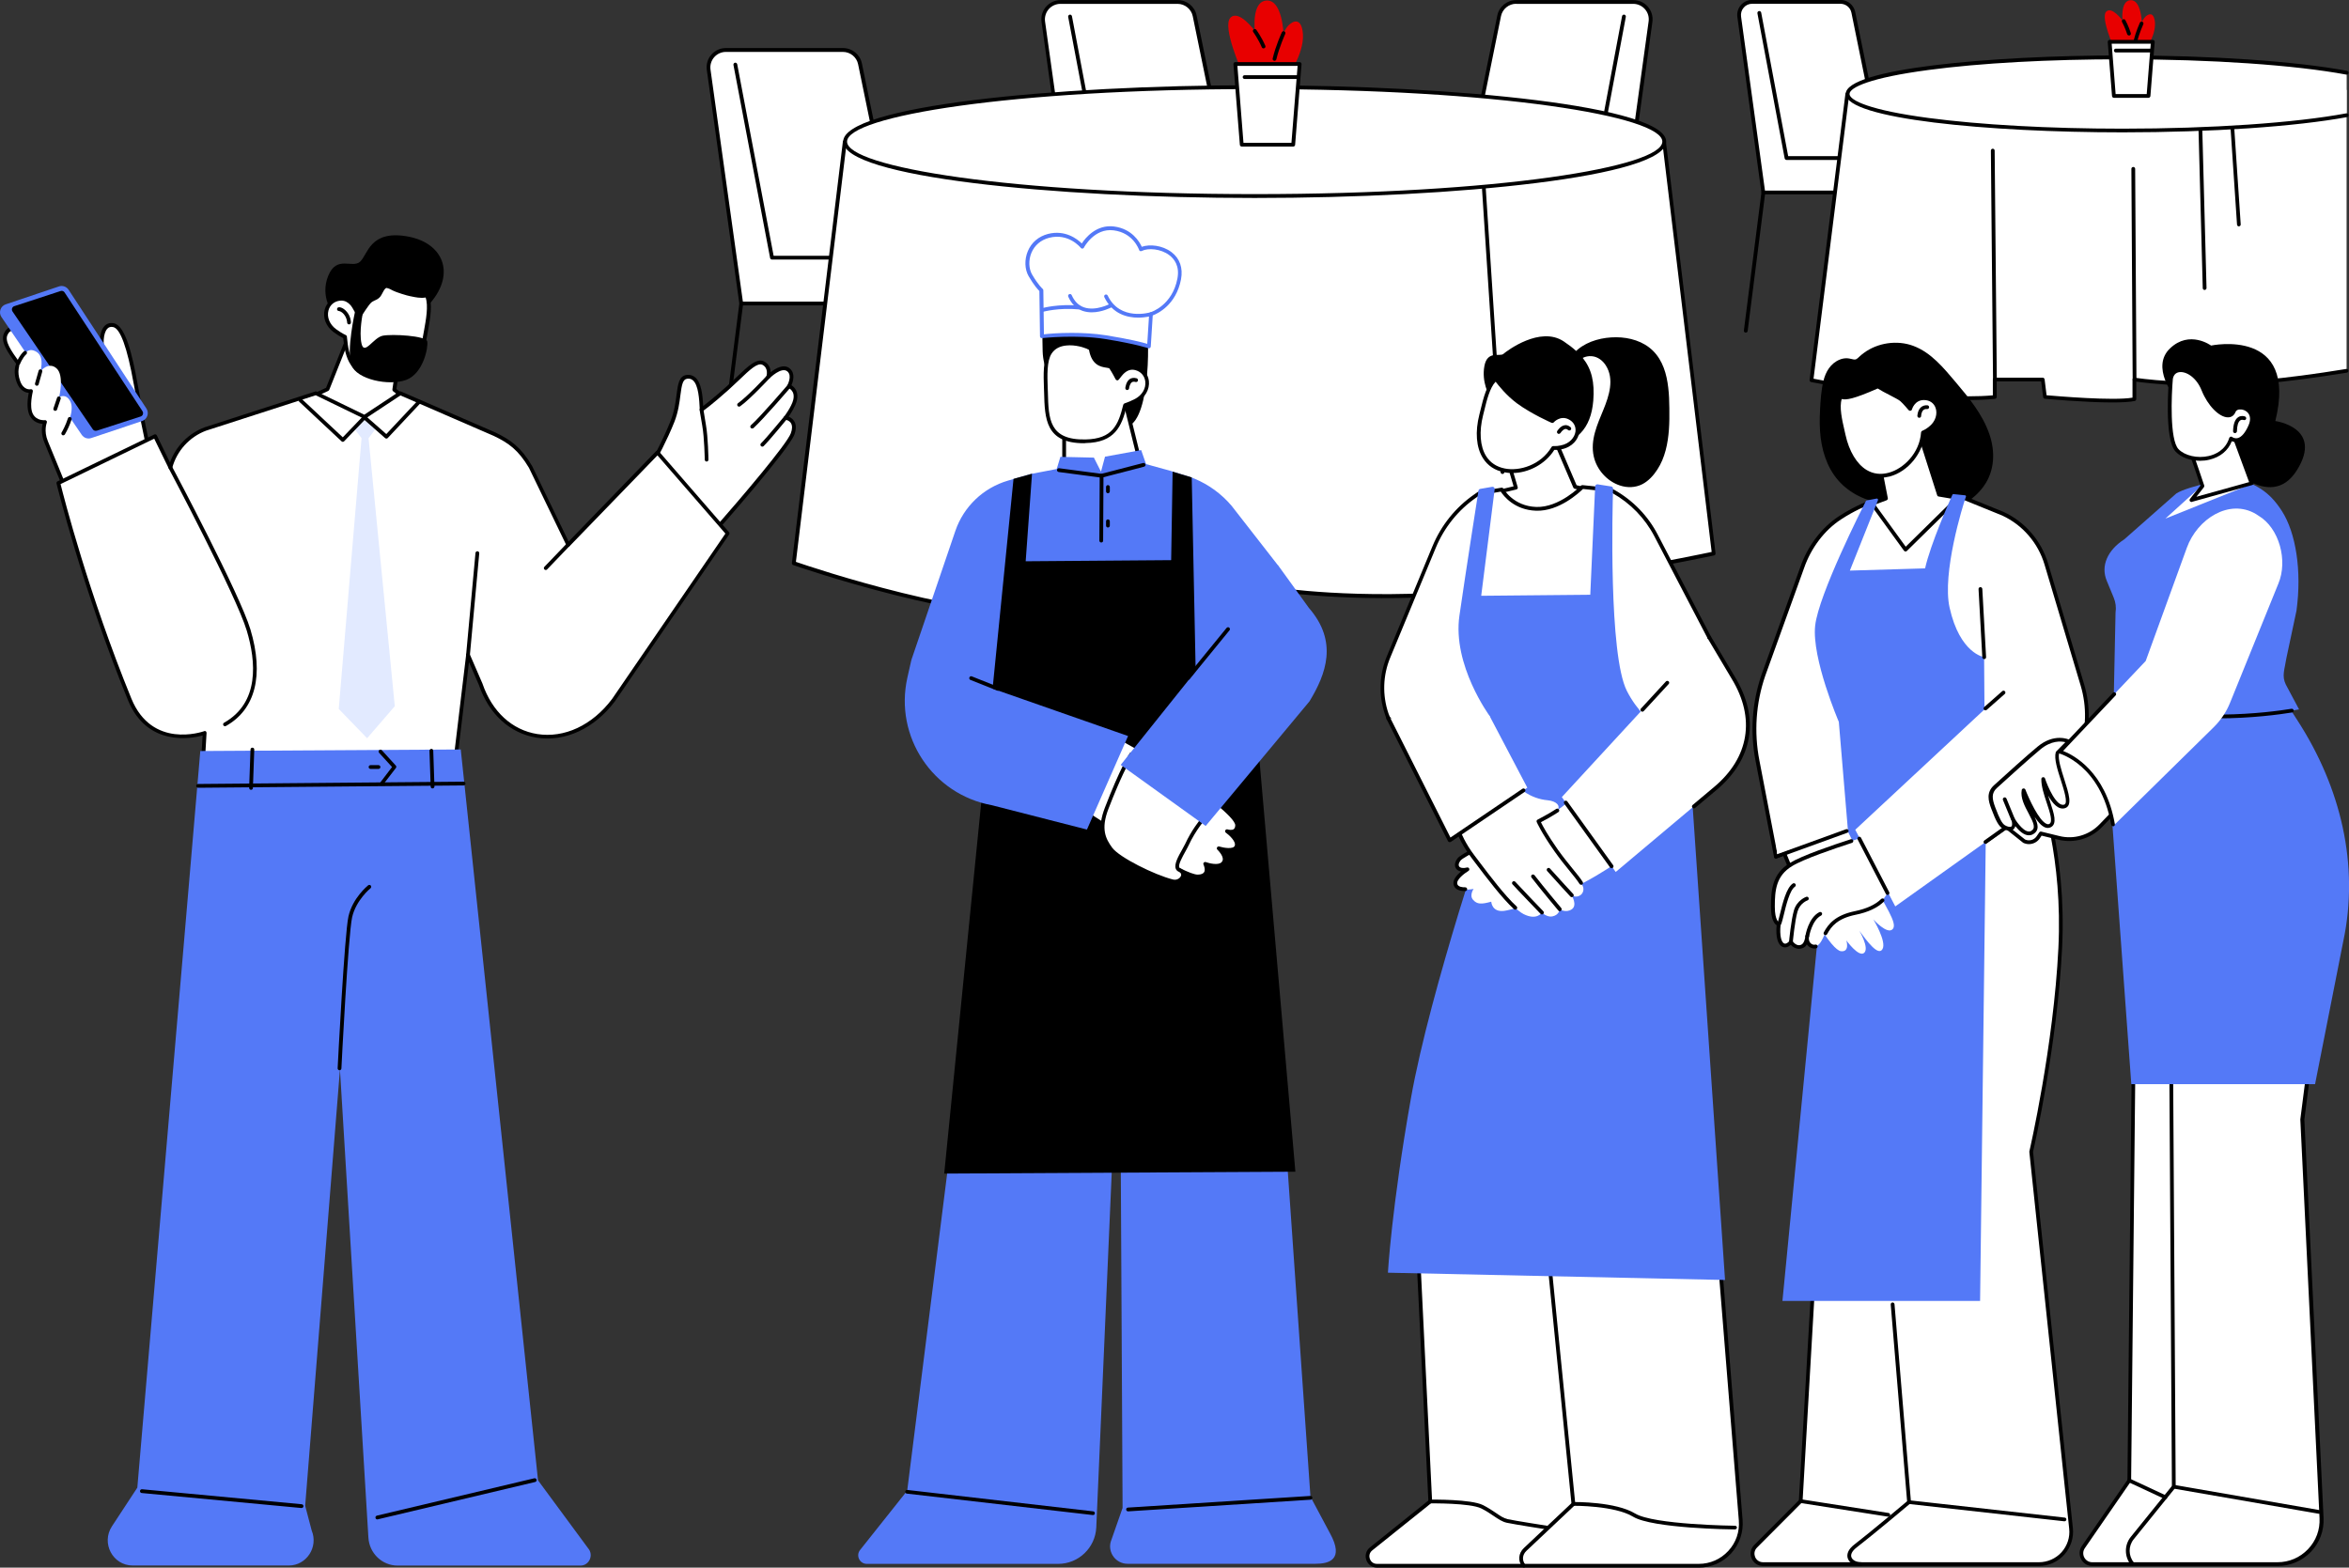 <?xml version="1.0" encoding="UTF-8"?> <svg xmlns="http://www.w3.org/2000/svg" xmlns:xlink="http://www.w3.org/1999/xlink" version="1.1" id="Illustration" x="0px" y="0px" viewBox="0 0 2741.8 1830" style="enable-background:new 0 0 2741.8 1830;" xml:space="preserve"><rect x="0" y="0" width="2741.8" height="1830" fill="#333333" stroke="none"/> <style type="text/css"> .st0{fill:#FFFFFF;} .st1{fill:#E80000;} .st2{fill:#5479F7;} .st3{fill:#E2EAFF;} </style> <g id="Customer_relation_in_a_restaurant_1_"> <g> <g> <g> <path class="st0" d="M827.1,81.3l38,273h220c10.4,0,18.8-8.4,18.8-18.8v-19.9c0-9.5-7.1-17.5-16.5-18.7l-38.9-4.9l-44.8-217.5 c-1.9-9.4-10.2-16.2-19.8-16.2H847.2C834.9,58.3,825.4,69.1,827.1,81.3z"></path> <path d="M1085.2,356.5h-220c-1.1,0-2-0.8-2.2-1.9l-38-273c-0.9-6.4,1-12.9,5.3-17.8s10.4-7.7,16.9-7.7H984 c10.6,0,19.9,7.5,22,17.9l44.5,216l37.3,4.7c10.5,1.3,18.4,10.3,18.4,20.9v19.9C1106.2,347,1096.8,356.5,1085.2,356.5z M867.1,352.1h218.1c9.2,0,16.6-7.5,16.6-16.6v-19.9c0-8.4-6.3-15.5-14.6-16.5l-38.9-4.9c-0.9-0.1-1.7-0.8-1.9-1.7l-44.8-217.5 c-1.7-8.4-9.2-14.4-17.7-14.4H847.2c-5.2,0-10.2,2.3-13.6,6.2c-3.4,3.9-5,9.2-4.3,14.3c0,0,0,0,0,0L867.1,352.1z"></path> </g> <path d="M999.4,303h-98.3c-1.1,0-2-0.8-2.2-1.8L856.1,75.8c-0.2-1.2,0.6-2.3,1.8-2.6c1.2-0.2,2.3,0.6,2.6,1.8L903,298.6h96.5 c1.2,0,2.2,1,2.2,2.2C1001.6,302,1000.7,303,999.4,303z"></path> <path d="M838,570.6c-0.1,0-0.2,0-0.3,0c-1.2-0.2-2.1-1.3-1.9-2.5L863,354c0.2-1.2,1.3-2,2.5-1.9c1.2,0.2,2.1,1.3,1.9,2.5 l-27.2,214.1C840,569.7,839.1,570.6,838,570.6z"></path> </g> <g> <g> <path class="st0" d="M1217.9,25.3l38.4,276.2h220c10.4,0,18.8-8.4,18.8-18.8v-19.9c0-9.5-7.1-17.5-16.5-18.7l-38.9-4.9 l-45.3-220.8c-1.9-9.4-10.2-16.2-19.8-16.2h-136.8C1225.6,2.2,1216.2,13.1,1217.9,25.3z"></path> <path d="M1476.3,303.7h-220c-1.1,0-2-0.8-2.2-1.9l-38.4-276.2c-0.9-6.4,1-12.9,5.3-17.8s10.4-7.7,16.9-7.7h136.8 c10.6,0,19.9,7.5,22,17.9l44.9,219.2l37.3,4.7c10.5,1.3,18.4,10.3,18.4,20.9v19.9C1497.4,294.2,1488,303.7,1476.3,303.7z M1258.2,299.3h218.1c9.2,0,16.6-7.5,16.6-16.6v-19.9c0-8.4-6.3-15.5-14.6-16.5l-38.9-4.9c-0.9-0.1-1.7-0.8-1.9-1.7l-45.3-220.8 c-1.7-8.3-9.2-14.4-17.7-14.4h-136.8c-5.2,0-10.2,2.3-13.6,6.2c-3.4,3.9-5,9.2-4.3,14.3c0,0,0,0,0,0L1258.2,299.3z"></path> </g> <path d="M1390.6,250.2h-98.3c-1.1,0-2-0.8-2.2-1.8l-43.3-228.7c-0.2-1.2,0.6-2.3,1.8-2.6c1.2-0.2,2.3,0.6,2.6,1.8l43,226.9h96.5 c1.2,0,2.2,1,2.2,2.2C1392.8,249.2,1391.8,250.2,1390.6,250.2z"></path> <path d="M1231.9,573.5c-0.1,0-0.1,0-0.2,0c-1.2-0.1-2.1-1.2-2-2.4l24.4-269.8c0.1-1.2,1.2-2.1,2.4-2c1.2,0.1,2.1,1.2,2,2.4 l-24.4,269.8C1234,572.7,1233,573.5,1231.9,573.5z"></path> </g> <g> <g> <path class="st0" d="M1926.5,25.3l-38,276.2h-220c-10.4,0-18.8-8.4-18.8-18.8v-19.9c0-9.5,7.1-17.5,16.5-18.7l38.9-4.9 l44.8-220.8c1.9-9.4,10.2-16.2,19.8-16.2h136.8C1918.7,2.2,1928.2,13.1,1926.5,25.3z"></path> <path d="M1888.5,303.7h-220c-11.6,0-21-9.4-21-21v-19.9c0-10.6,7.9-19.6,18.4-20.9l37.3-4.7L1747.7,18 c2.1-10.4,11.4-17.9,22-17.9h136.8c6.5,0,12.7,2.8,16.9,7.7c4.3,4.9,6.2,11.4,5.3,17.8l-38,276.2 C1890.5,302.9,1889.6,303.7,1888.5,303.7z M1769.7,4.4c-8.5,0-16,6.1-17.7,14.4l-44.8,220.8c-0.2,0.9-0.9,1.6-1.9,1.7l-38.9,4.9 c-8.3,1-14.6,8.1-14.6,16.5v19.9c0,9.2,7.5,16.6,16.6,16.6h218.1L1924.3,25c0,0,0,0,0,0c0.7-5.2-0.8-10.4-4.3-14.3 c-3.4-3.9-8.4-6.2-13.6-6.2H1769.7z"></path> </g> <path d="M1852.5,250.2h-98.3c-1.2,0-2.2-1-2.2-2.2c0-1.2,1-2.2,2.2-2.2h96.5l42.6-226.9c0.2-1.2,1.4-2,2.6-1.8 c1.2,0.2,2,1.4,1.8,2.6l-42.9,228.7C1854.5,249.5,1853.6,250.2,1852.5,250.2z"></path> <path d="M1918.5,573.5c-1.1,0-2.1-0.8-2.2-2l-30-269.8c-0.1-1.2,0.7-2.3,1.9-2.4c1.2-0.1,2.3,0.7,2.4,1.9l30,269.8 c0.1,1.2-0.7,2.3-1.9,2.4C1918.6,573.5,1918.6,573.5,1918.5,573.5z"></path> </g> <g> <g> <path class="st0" d="M986.1,165.4l-59.5,492c0,0,204.9,72.1,318.7,60.7v-30.4l68.8,0.5l3.8,30.4c0,0,136.1,10.9,170.3,3.3v-34.1 c0,0,94.9,15.2,223.8,3.8c129-11.4,288.3-45.5,288.3-45.5l-58-481.3L986.1,165.4z"></path> <path d="M1445.2,726.8c-51.4,0-123.4-5.7-127.5-6c-1-0.1-1.9-0.9-2-1.9l-3.6-28.4l-64.6-0.4v28.1c0,1.1-0.9,2.1-2,2.2 c-113,11.3-317.6-60.1-319.7-60.8c-1-0.3-1.6-1.3-1.5-2.3l59.5-491.9c0.1-1.1,1.1-1.9,2.2-1.9l956.2-0.7c0,0,0,0,0,0 c1.1,0,2.1,0.8,2.2,1.9l58,481.3c0.1,1.1-0.6,2.2-1.7,2.4c-1.6,0.3-161,34.3-288.6,45.6c-116.2,10.3-205.8-1.2-221.8-3.4v31.6 c0,1-0.7,1.9-1.7,2.2C1479.6,726,1463.7,726.8,1445.2,726.8z M1319.8,716.5c15.9,1.2,132.3,9.9,166.1,3.6v-32.3 c0-0.6,0.3-1.3,0.8-1.7c0.5-0.4,1.1-0.6,1.8-0.5c0.9,0.2,96.1,15,223.3,3.8c119.7-10.6,267.4-41.1,286.1-45.1l-57.5-477.3 l-952.3,0.7L929,655.9c19.7,6.8,207.1,69.9,314.1,60.2v-28.3c0-0.6,0.2-1.1,0.6-1.6c0.4-0.4,1.1-0.6,1.6-0.6l68.8,0.5 c1.1,0,2,0.8,2.2,1.9L1319.8,716.5z"></path> </g> <g> <ellipse class="st0" cx="1464.5" cy="165.3" rx="478" ry="63.6"></ellipse> <path d="M1464.5,231.1c-236.1,0-480.3-24.6-480.3-65.8c0-41.2,244.2-65.8,480.3-65.8s480.3,24.6,480.3,65.8 C1944.7,206.5,1700.5,231.1,1464.5,231.1z M1464.5,104c-284.6,0-475.8,31.7-475.8,61.3c0,29.6,191.2,61.3,475.8,61.3 s475.8-31.7,475.8-61.3C1940.3,135.7,1749.1,104,1464.5,104z"></path> </g> <g> <g> <path class="st1" d="M1505,86.2c0,0,19.5-27.9,15.3-50.8c-2.5-13.8-10.4-11.5-16-6.1c-3.7,3.6-6.2,9.6-6.2,9.6 s-1.4-39-19.5-38.3c-18.1,0.7-13.9,35.5-13.9,35.5s-18.8-25.8-28.6-15.3s13.2,62,13.2,62L1505,86.2z"></path> <path d="M1487.6,71c-0.2,0-0.3,0-0.5-0.1c-1.2-0.3-1.9-1.5-1.6-2.7c3.5-14.7,10.4-29.9,10.7-30.5c0.5-1.1,1.8-1.6,2.9-1.1 c1.1,0.5,1.6,1.8,1.1,2.9c-0.1,0.2-7,15.4-10.4,29.7C1489.5,70.3,1488.6,71,1487.6,71z"></path> <path d="M1474.8,56.5c-0.9,0-1.7-0.5-2-1.3c-4.2-9.8-9.9-17.7-10-17.8c-0.7-1-0.5-2.4,0.5-3.1c1-0.7,2.4-0.5,3.1,0.5 c0.2,0.3,6.1,8.4,10.5,18.6c0.5,1.1,0,2.4-1.2,2.9C1475.4,56.4,1475.1,56.5,1474.8,56.5z"></path> </g> <g> <polygon class="st0" points="1509.5,168.9 1449.4,168.9 1441.9,74.7 1517,74.7 "></polygon> <path d="M1509.5,171.1h-60.1c-1.1,0-2.1-0.9-2.2-2l-7.5-94.2c0-0.6,0.2-1.2,0.6-1.7c0.4-0.5,1-0.7,1.6-0.7h75.1 c0.6,0,1.2,0.3,1.6,0.7c0.4,0.5,0.6,1.1,0.6,1.7l-7.5,94.2C1511.6,170.2,1510.6,171.1,1509.5,171.1z M1451.4,166.7h56l7.2-89.8 h-70.3L1451.4,166.7z"></path> </g> <path d="M1515.1,92.2h-62.4c-1.2,0-2.2-1-2.2-2.2c0-1.2,1-2.2,2.2-2.2h62.4c1.2,0,2.2,1,2.2,2.2 C1517.3,91.2,1516.3,92.2,1515.1,92.2z"></path> </g> <path d="M1753.7,553.3c-1.2,0-2.1-0.9-2.2-2.1l-21.8-332.7c-0.1-1.2,0.8-2.3,2.1-2.3c1.2-0.1,2.3,0.8,2.3,2.1l21.8,332.7 c0.1,1.2-0.8,2.3-2.1,2.3C1753.8,553.3,1753.7,553.3,1753.7,553.3z"></path> </g> </g> <g> <g> <g> <path class="st0" d="M2030.1,19.6l28.1,205.2H2224c7.8,0,14.2-6.4,14.2-14.2v-15c0-7.2-5.3-13.2-12.4-14.1l-29.3-3.7 l-33.3-163.4c-1.5-7.1-7.7-12.2-14.9-12.2h-103.1C2035.9,2.2,2028.8,10.4,2030.1,19.6z"></path> <path d="M2224,226.9h-165.8c-1.1,0-2-0.8-2.2-1.9l-28.1-205.2c-0.7-5,0.8-10.1,4.1-13.9c3.3-3.8,8.1-6,13.2-6h103.1 c8.2,0,15.4,5.9,17.1,13.9l33,161.9l27.7,3.5c8.2,1,14.4,8,14.4,16.3v15C2240.4,219.6,2233,226.9,2224,226.9z M2060.1,222.5 H2224c6.6,0,12-5.4,12-12v-15c0-6-4.5-11.2-10.5-11.9l-29.3-3.7c-0.9-0.1-1.7-0.8-1.9-1.7L2161,14.8c-1.2-6-6.6-10.4-12.8-10.4 h-103.1c-3.8,0-7.4,1.6-9.8,4.5c-2.5,2.8-3.6,6.6-3.1,10.4c0,0,0,0,0,0L2060.1,222.5z"></path> </g> <path d="M2159.4,186.7h-74.1c-1.1,0-2-0.8-2.2-1.8l-31.8-169.4c-0.2-1.2,0.6-2.3,1.8-2.6c1.2-0.2,2.3,0.6,2.6,1.8l31.5,167.6 h72.2c1.2,0,2.2,1,2.2,2.2C2161.6,185.7,2160.6,186.7,2159.4,186.7z"></path> <path d="M2037.7,388.3c-0.1,0-0.2,0-0.3,0c-1.2-0.2-2.1-1.3-1.9-2.5l20.5-161.3c0.2-1.2,1.3-2,2.5-1.9c1.2,0.2,2.1,1.3,1.9,2.5 l-20.5,161.3C2039.7,387.5,2038.8,388.3,2037.7,388.3z"></path> </g> <g> <g> <path class="st0" d="M2739.1,105l-582.7,4.7l-42,333.2c0,0,137.7,28,214.1,20.4v-20.4h56l2.5,20.4c0,0,81.5,7.6,104.4,2.5v-22.9 c0,0,63.7,10.2,150.3,2.5c31.8-2.8,66.3-7.7,97.3-12.7V105z"></path> <path d="M2465.3,469.8c-31.9,0-76-4.1-78.5-4.3c-1-0.1-1.9-0.9-2-1.9l-2.3-18.4h-51.9v18.2c0,1.1-0.9,2.1-2,2.2 c-75.9,7.6-213.2-19.4-214.6-19.6c-1.1-0.2-1.9-1.3-1.8-2.4l41.8-334c0.1-1.1,1.1-1.9,2.2-1.9l574.3-4.3c0,0,0,0,0,0 c1.2,0,2.2,1,2.2,2.2c0,1.2-1,2.2-2.2,2.2l-572.3,4.3l-41.4,330c17.1,3.3,138.8,25.8,209.3,19.4v-18.4c0-1.2,1-2.2,2.2-2.2h56 c1.1,0,2,0.8,2.2,1.9l2.3,18.6c11.7,1,77.9,6.7,100.3,2.8v-21.1c0-0.6,0.3-1.3,0.8-1.7c0.5-0.4,1.1-0.6,1.8-0.5 c0.6,0.1,64.4,10.1,149.7,2.5c27.7-2.4,60.4-6.7,97.2-12.7c1.2-0.2,2.3,0.6,2.5,1.8c0.2,1.2-0.6,2.3-1.8,2.5 c-36.9,6-69.7,10.3-97.5,12.7c-76.2,6.7-135.5-0.4-148.3-2.2v20.4c0,1-0.7,1.9-1.7,2.2C2486.1,469.3,2476.4,469.8,2465.3,469.8z "></path> <path d="M2328.5,445.1c-1.2,0-2.2-1-2.2-2.2l-2.5-267.1c0-1.2,1-2.2,2.2-2.2c0,0,0,0,0,0c1.2,0,2.2,1,2.2,2.2l2.5,267.1 C2330.7,444.1,2329.7,445.1,2328.5,445.1C2328.5,445.1,2328.5,445.1,2328.5,445.1z"></path> <path d="M2491.5,445.1c-1.2,0-2.2-1-2.2-2.2l-1.5-245.8c0-1.2,1-2.2,2.2-2.2c0,0,0,0,0,0c1.2,0,2.2,1,2.2,2.2l1.5,245.8 C2493.7,444.1,2492.7,445.1,2491.5,445.1C2491.5,445.1,2491.5,445.1,2491.5,445.1z"></path> <path d="M2573.3,338.5c-1.2,0-2.2-0.9-2.2-2.1l-4.9-183.6c0-1.2,0.9-2.2,2.1-2.3c0,0,0,0,0.1,0c1.2,0,2.2,0.9,2.2,2.1l4.9,183.6 C2575.5,337.4,2574.6,338.4,2573.3,338.5C2573.3,338.5,2573.3,338.5,2573.3,338.5z"></path> <path d="M2613.3,264.3c-1.1,0-2.1-0.9-2.2-2.1l-7.6-113.3c-0.1-1.2,0.8-2.3,2-2.3c1.3,0,2.3,0.8,2.3,2l7.6,113.3 c0.1,1.2-0.8,2.3-2,2.3C2613.4,264.3,2613.4,264.3,2613.3,264.3z"></path> </g> <g> <path class="st0" d="M2739.1,84.9C2680.9,74,2585.4,67,2477.5,67c-177.2,0-320.9,19.1-320.9,42.7s143.7,42.7,320.9,42.7 c107.9,0,203.4-7.1,261.6-17.9V84.9z"></path> <path d="M2477.5,154.5c-156.6,0-323.1-15.7-323.1-44.9c0-29.1,166.5-44.9,323.1-44.9c103.8,0,201.7,6.7,262,18 c1.2,0.2,2,1.4,1.8,2.6c-0.2,1.2-1.4,2-2.6,1.8c-60.1-11.2-157.7-17.9-261.2-17.9c-85.6,0-166.1,4.4-226.6,12.5 c-67.9,9-92.1,20.4-92.1,28c0,7.6,24.2,19,92.1,28c60.5,8,141,12.5,226.6,12.5c103.5,0,201.2-6.7,261.2-17.9 c1.2-0.2,2.3,0.6,2.6,1.8c0.2,1.2-0.6,2.3-1.8,2.6C2679.2,147.8,2581.3,154.5,2477.5,154.5z"></path> </g> <g> <g> <path class="st1" d="M2504.7,57.7c0,0,13.1-18.7,10.3-34.1c-1.7-9.3-7-7.7-10.8-4.1c-2.5,2.4-4.2,6.4-4.2,6.4 s-0.9-26.2-13.1-25.7c-12.2,0.5-9.4,23.8-9.4,23.8s-12.6-17.3-19.2-10.3c-6.5,7,8.9,41.6,8.9,41.6L2504.7,57.7z"></path> <path d="M2492.6,49.9c-0.2,0-0.3,0-0.5-0.1c-1.2-0.3-1.9-1.5-1.6-2.7c2.4-9.9,7-20.2,7.2-20.6c0.5-1.1,1.8-1.6,2.9-1.1 c1.1,0.5,1.6,1.8,1.1,2.9c0,0.1-4.7,10.3-7,19.8C2494.5,49.2,2493.6,49.9,2492.6,49.9z"></path> <path d="M2485,41.4c-0.9,0-1.8-0.6-2.1-1.5c-2.4-7.6-6-14.2-6-14.2c-0.6-1.1-0.2-2.4,0.9-3c1.1-0.6,2.4-0.2,3,0.9 c0.2,0.3,3.8,7,6.3,15c0.4,1.2-0.3,2.4-1.4,2.8C2485.5,41.4,2485.2,41.4,2485,41.4z"></path> </g> <g> <polygon class="st0" points="2507.7,112 2467.4,112 2462.3,48.8 2512.8,48.8 "></polygon> <path d="M2507.7,114.2h-40.3c-1.1,0-2.1-0.9-2.2-2l-5-63.2c0-0.6,0.2-1.2,0.6-1.7c0.4-0.5,1-0.7,1.6-0.7h50.4 c0.6,0,1.2,0.3,1.6,0.7c0.4,0.5,0.6,1.1,0.6,1.7l-5,63.2C2509.8,113.3,2508.9,114.2,2507.7,114.2z M2469.4,109.8h36.3l4.7-58.8 h-45.6L2469.4,109.8z"></path> </g> <path d="M2511.5,61.2h-41.9c-1.2,0-2.2-1-2.2-2.2c0-1.2,1-2.2,2.2-2.2h41.9c1.2,0,2.2,1,2.2,2.2 C2513.7,60.3,2512.7,61.2,2511.5,61.2z"></path> </g> </g> </g> <g> <g> <g> <path d="M1948.5,476.6c-0.1-8-0.3-16.1-1.3-24.1c-1.8-15.7-6.3-31.7-17.9-43.1c-11.2-11-27.2-15.6-42.6-15.7 c-15.7-0.1-32.7,4-45,14.2c-0.7,0.6-1.3,1.2-2,1.8c-4.1-3.8-8.9-7.4-14.4-11.1c-27.6-18.5-66.5,11.1-70.6,14.6 c-4.1,3.5-18.7-4.5-22.1,14.2c-3.4,18.7,5.5,33.8,5.5,33.8c2.4,2.3,37.9,65.1,70,60.8c32.1-4.4,48.9-21.4,51.6-54.2 c1.7-21.6-1.8-36.8-12.3-50c3.2-1.6,6.8-2.3,10.4-2c7,0.5,13,5.1,16.6,10.9c10.1,15.9,3.7,35.5-2.8,51.4 c-7.1,17.3-15.7,35.7-11.3,54.9c3.5,15.4,15.4,28.7,30.4,33.7c8.6,2.9,18.1,2.7,26.3-1.5c7.3-3.8,13.1-10.3,17.5-17.1 c9-13.8,12.3-30.4,13.5-46.6C1948.6,493.2,1948.6,484.9,1948.5,476.6z"></path> <g> <path class="st0" d="M1747.3,574.6c0.9-0.3,22.2-5.2,22.2-5.2l-22.5-76.1l59.5,0.3l32,74.9l16.3,4c0,0-22.8,50.5-65.3,43.4 c-42.5-7.1-41.6-40-41.6-40L1747.3,574.6z"></path> <path d="M1797.5,618.7c-2.7,0-5.5-0.2-8.4-0.7c-41.6-6.9-43.4-38.4-43.4-42c-0.2-0.2-0.4-0.5-0.5-0.8c-0.4-1.1,0.2-2.4,1.4-2.7 c0.8-0.3,13.6-3.3,20.1-4.8l-21.8-73.9c-0.2-0.7-0.1-1.4,0.4-1.9c0.4-0.6,1.1-0.9,1.8-0.9c0,0,0,0,0,0l59.5,0.3 c0.9,0,1.7,0.5,2,1.3l31.6,73.8l15.3,3.7c0.6,0.2,1.2,0.6,1.5,1.2c0.3,0.6,0.3,1.3,0,1.9 C1856.6,573.8,1835.8,618.7,1797.5,618.7z M1750.1,576.1c0,3.3,1.3,31.1,39.8,37.5c35.1,5.9,56.6-30,61.7-39.8l-13.7-3.3 c-0.7-0.2-1.2-0.6-1.5-1.3l-31.5-73.5l-55-0.3l21.6,73.3c0.2,0.6,0.1,1.2-0.2,1.7c-0.3,0.5-0.8,0.9-1.4,1 C1763.5,573,1754.3,575.1,1750.1,576.1z"></path> </g> <g> <path class="st0" d="M1812.1,491.5c0,0,8.5-9.6,19.7-4.1c16.3,8,10.9,30.9-9.7,34.8c-5.4,1-5.1,0.6-9.1,0.7 c-12.1,20.5-37.4,30.1-57,26.1c-27.9-5.6-34.8-34.4-27-64.9c3.4-13.5,7.4-34,17-41.8c1.6,1.8,11.2,15.7,26.1,26.7 C1789.3,481.7,1812.1,491.5,1812.1,491.5z"></path> <path d="M1765.2,552.2c-3.2,0-6.5-0.3-9.6-0.9c-10.9-2.2-19.2-7.7-24.7-16.5c-7.9-12.5-9.3-30.7-4.1-51.1 c0.4-1.6,0.8-3.4,1.3-5.2c3.3-13.6,7.4-30.5,16.5-37.8c0.9-0.7,2.2-0.6,3,0.2c0.3,0.3,0.8,1,1.6,2c3.6,4.6,12,15.4,24.2,24.4 c14.4,10.6,33,19.3,38.2,21.6c4-3.6,12.1-7.9,21.2-3.4c7.6,3.7,11.7,11.1,10.6,19.1c-1.1,8.1-8,17.4-20.9,19.9 c-4.1,0.8-5.1,0.8-7.1,0.7c-0.3,0-0.7,0-1.2,0C1803.9,541.7,1784.2,552.2,1765.2,552.2z M1745.7,445.6 c-6.8,7.1-10.4,21.9-13.3,33.9c-0.4,1.8-0.9,3.6-1.3,5.2c-4.8,19-3.6,36.4,3.5,47.7c4.8,7.7,12.2,12.6,21.8,14.5 c17.2,3.5,42.2-4.1,54.6-25.1c0.4-0.7,1.1-1.1,1.9-1.1c1.1,0,1.9,0,2.5,0c1.7,0,2.5,0,6.2-0.7c10.7-2,16.4-9.6,17.3-16.1 c0.8-6.2-2.2-11.6-8.2-14.5c-9.6-4.7-17.1,3.5-17.1,3.6c-0.6,0.7-1.6,0.9-2.5,0.6c-0.2-0.1-23.2-10.1-40.4-22.7 C1758.1,461.5,1749.5,450.4,1745.7,445.6C1745.8,445.6,1745.8,445.6,1745.7,445.6z"></path> </g> <path d="M1819.5,506.5c-0.4,0-0.8-0.1-1.1-0.3c-1-0.6-1.4-2-0.8-3c0.4-0.6,3.7-6,8.7-6.8c1.7-0.3,4.2-0.1,6.9,2.3 c0.9,0.8,1,2.2,0.2,3.1c-0.8,0.9-2.2,1-3.1,0.2c-1.1-1-2.2-1.4-3.3-1.2c-2.5,0.4-4.9,3.6-5.5,4.6 C1821,506.1,1820.2,506.5,1819.5,506.5z"></path> </g> <g> <g> <path class="st0" d="M2005.4,1447l26.4,327.7c2.3,28.6-20.3,53.1-49,53.1h-375.6c-10.4,0-15-13.1-6.9-19.7l69.1-55.4 l-18.9-386.9L2005.4,1447z"></path> <path d="M1982.9,1830h-375.6c-5.7,0-10.6-3.5-12.5-8.9c-1.9-5.4-0.2-11.2,4.2-14.7l68.2-54.7l-18.8-385.8 c0-0.7,0.3-1.4,0.8-1.8c0.5-0.4,1.2-0.6,1.9-0.5l354.8,81.2c0.9,0.2,1.6,1,1.7,2l26.4,327.7c1.1,14.2-3.7,28.4-13.4,38.9 C2010.9,1824,1997.2,1830,1982.9,1830z M1652.9,1368.7l18.7,384c0,0.7-0.3,1.4-0.8,1.8l-69.1,55.4c-3.6,2.9-3.8,7-2.8,9.8 c1,2.9,3.7,5.9,8.3,5.9h375.6c13.3,0,25.5-5.4,34.5-15.1c9-9.7,13.4-22.4,12.3-35.6l-26.3-326.1L1652.9,1368.7z"></path> </g> <path d="M2025,1785.4C2025,1785.4,2025,1785.4,2025,1785.4c-3.9,0-96.3-1.1-118.9-14.9c-21.6-13.1-69-12.7-69.5-12.7 c0,0,0,0,0,0c-1.2,0-2.2-1-2.2-2.2c0-1.2,1-2.2,2.2-2.2c2,0,49.2-0.4,71.9,13.4c21.6,13.2,115.7,14.3,116.7,14.3 c1.2,0,2.2,1,2.2,2.2C2027.2,1784.5,2026.2,1785.4,2025,1785.4z"></path> <path d="M1805.9,1785.4c-0.1,0-0.2,0-0.3,0c-1.6-0.2-38.1-5.9-46.9-7.8c-5.3-1.2-9.9-4.3-15.2-7.9c-4.1-2.8-8.7-5.9-14.5-8.8 c-13-6.5-59-5.9-59.5-5.9c-1.3,0-2.2-1-2.2-2.2c0-1.2,1-2.2,2.2-2.2c1.9,0,47.6-0.6,61.5,6.4c6.1,3.1,10.8,6.3,15,9.1 c5.1,3.5,9.2,6.3,13.7,7.3c8.6,1.9,46.2,7.7,46.6,7.8c1.2,0.2,2,1.3,1.8,2.5C1808,1784.7,1807,1785.4,1805.9,1785.4z"></path> <path d="M1778.6,1829.8c-0.6,0-1.3-0.3-1.7-0.8c-5.4-6.6-4.7-15.8,1.8-21.9l55.5-52.3l-34.8-349c-0.1-1.2,0.8-2.3,2-2.4 c1.2-0.1,2.3,0.8,2.4,2l34.9,350.1c0.1,0.7-0.2,1.4-0.7,1.8l-56.3,53.1c-4.8,4.5-5.4,11.1-1.4,15.9c0.8,0.9,0.6,2.3-0.3,3.1 C1779.6,1829.6,1779.1,1829.8,1778.6,1829.8z"></path> </g> <g> <g> <path class="st0" d="M1620.4,838.4l-1.7-5c-7.4-21.7-6.7-45.4,2.1-66.6l53.2-128.3c10-24.1,26.8-44.9,48.3-59.7l3.9-2.7 l26.7-4.6c0,0,12,21.5,40.3,22.5c28.3,0.9,53.8-25.5,53.8-25.5l14.6,1.5l20.8,3.3l1,0.5c21.2,11.9,38.5,29.8,49.8,51.4 l62,118.9l12.3,127.4L1787.4,962L1620.4,838.4z"></path> <path d="M1787.4,964.2c-0.5,0-0.9-0.1-1.3-0.4l-167-123.6c-0.4-0.3-0.6-0.6-0.8-1.1l-1.7-5c-7.6-22.2-6.8-46.4,2.2-68.1 l53.2-128.3c10.2-24.6,27.1-45.6,49-60.7l3.9-2.7c0.3-0.2,0.6-0.3,0.9-0.4l26.7-4.6c0.9-0.2,1.8,0.3,2.3,1.1 c0.5,0.8,11.8,20.5,38.4,21.4c26.9,0.9,51.9-24.6,52.1-24.8c0.5-0.5,1.1-0.7,1.8-0.7l14.6,1.5l21,3.3c0.3,0,0.5,0.1,0.7,0.3 l1,0.5c21.6,12.2,39.2,30.3,50.6,52.3l62,118.9c0.1,0.3,0.2,0.5,0.2,0.8l12.3,127.4c0.1,1-0.5,1.9-1.4,2.2L1788.3,964 C1788,964.1,1787.7,964.2,1787.4,964.2z M1622.3,837l165.5,122.5L2005,870l-12.1-125.3l-61.8-118.5 c-11.1-21.3-28-38.7-48.9-50.5l-0.6-0.3l-20.5-3.2l-13.4-1.4c-4.6,4.5-28.1,26.3-54.7,25.4c-25.4-0.8-38-17.3-41.3-22.3 l-24.8,4.3l-3.5,2.4c-21.2,14.6-37.6,35-47.5,58.8l-53.2,128.3c-8.6,20.7-9.3,43.8-2.1,65L1622.3,837z"></path> </g> <path class="st2" d="M1727.8,570.7c-1.1,0.2-1.9,1-2.1,2.1c-2,12.8-14.5,92.5-22.2,145.7c-8.5,58,35.4,117.5,35.4,117.5 l2.8,107.6c0,0-72.2,210.9-94.8,338.3c-22.6,127.4-26.9,203.8-26.9,203.8l393.5,8.5L1971,872.8c0,0-49.5-21.2-72.2-66.5 c-21.2-42.4-16.7-214.3-16-235.8c0-1.3-0.9-2.4-2.1-2.6l-15.9-2.5c-1.5-0.2-2.8,0.9-2.9,2.4l-5.7,126.5l-127.3,1.2l15.7-124.4 c0.2-1.7-1.3-3.1-2.9-2.8L1727.8,570.7z"></path> <g> <g> <g> <path class="st0" d="M1837.4,929.3c0,0-12,13.2-30.8,23.3c-18.9,10.1-97.5,42.1-103.8,51s0.6,13.8,10.1,11.3 c0,0-17,10.1-13.8,18.2c3.1,8.2,20.9,4.6,20.9,4.6s-5.2,7.4-0.7,12.6c4.8,5.6,10,5.4,21.3,2.3c0,0,0.6,12.6,15.1,10.7 s71.1-21.4,92.5-32.7c21.4-11.3,38.4-23.3,38.4-23.3L1837.4,929.3z"></path> <path d="M1709.8,1040.2c-8.5,0-11.7-3.4-12.8-6.4c-2.3-6.1,3.4-12.3,8.4-16.4c-2.6-0.5-4.6-1.7-5.9-3.5 c-1.2-1.8-2.7-5.7,1.6-11.7c4.2-5.8,31.5-18.4,69.6-35.4c15.3-6.9,28.5-12.8,34.9-16.2c1.1-0.6,2.4-0.2,3,0.9 c0.6,1.1,0.2,2.4-0.9,3c-6.5,3.5-19.8,9.4-35.2,16.3c-27,12.1-64.1,28.7-67.9,34c-2,2.7-2.5,5.1-1.5,6.6 c1.3,1.9,5.1,2.4,9.2,1.3c1.1-0.3,2.2,0.3,2.6,1.3c0.4,1,0,2.2-0.9,2.7c-4,2.4-14.9,10.3-12.9,15.6c1.2,3,5.7,3.6,9.2,3.5 c0,0,0,0,0,0c1.2,0,2.2,1,2.2,2.2c0,1.2-0.9,2.2-2.2,2.2C1710.1,1040.2,1710,1040.2,1709.8,1040.2z"></path> </g> <g> <path class="st0" d="M1772.9,919.2c0,0,12.5,13.1,33.6,15c9.9,0.9,15.5,6.5,11.3,11.5c-0.6,0.7-1.4,1.4-2.4,2.1 c-9.1,6-19.7,10.9-19.7,10.9s5.2,12,20.9,34.3s31.6,37,31.6,44.8c0,7.9-8.5,11.1-13.8,7.2c0,0,7.1,11.6,0.3,16.4 c-6.9,4.8-14.3,0-14.3,0s-0.1,6.7-8.6,8.4c-6.1,1.2-12.2-4.5-12.2-4.5s-5.5,9.6-21.2,1.8c-15.7-7.9-46.3-50.2-59.4-67.2 c-13.1-17.1-18.4-33.4-18.4-33.4L1772.9,919.2z"></path> <path d="M1768.6,1061.9c-0.5,0-1.1-0.2-1.5-0.6c-13.9-12.8-31.9-36.6-43.8-52.3c-2.2-2.9-4.2-5.6-5.9-7.8 c-13.2-17.2-18.5-33.4-18.7-34.1c-0.3-0.9,0.1-2,0.9-2.5l72.1-47.2c1-0.7,2.4-0.4,3.1,0.6c0.7,1,0.4,2.4-0.6,3.1l-70.7,46.3 c1.6,4.4,7.1,17.7,17.5,31.2c1.7,2.2,3.7,4.9,5.9,7.8c11.8,15.6,29.6,39.2,43.3,51.7c0.9,0.8,1,2.2,0.1,3.1 C1769.8,1061.6,1769.2,1061.9,1768.6,1061.9z"></path> <path d="M1845.6,1032.9c-0.7,0-1.5-0.4-1.9-1c-2.5-4-6.7-9.2-11.6-15.2c-5.3-6.5-11.2-13.8-17.3-22.4 c-15.7-22.2-20.9-34.2-21.1-34.7c-0.5-1.1,0-2.3,1-2.8c0.1-0.1,13-6.6,21.8-12.5c1-0.7,2.4-0.4,3.1,0.6 c0.7,1,0.4,2.4-0.6,3.1c-7.1,4.7-16.4,9.7-20.4,11.8c2,4.2,7.9,15.2,19.8,32.1c6,8.4,11.9,15.7,17.1,22.1 c5,6.1,9.3,11.3,11.9,15.6c0.6,1,0.3,2.4-0.7,3C1846.4,1032.8,1846,1032.9,1845.6,1032.9z"></path> <path d="M1834.6,1047.3c-0.6,0-1.2-0.2-1.6-0.7c-0.2-0.2-17.7-19.1-27.1-29.8c-0.8-0.9-0.7-2.3,0.2-3.1 c0.9-0.8,2.3-0.7,3.1,0.2c9.4,10.6,26.9,29.5,27.1,29.7c0.8,0.9,0.8,2.3-0.1,3.1C1835.6,1047.1,1835.1,1047.3,1834.6,1047.3z "></path> <path d="M1820.6,1063.7c-0.6,0-1.3-0.3-1.7-0.8c-0.2-0.2-20.4-24.3-31.3-38.5c-0.7-1-0.6-2.3,0.4-3.1c1-0.7,2.3-0.6,3.1,0.4 c10.9,14.1,31,38.1,31.2,38.3c0.8,0.9,0.7,2.3-0.3,3.1C1821.6,1063.5,1821.1,1063.7,1820.6,1063.7z"></path> <path d="M1799.8,1067.5c-0.6,0-1.2-0.2-1.6-0.7c-1.1-1.2-28.1-29.2-32.8-34.5c-0.8-0.9-0.7-2.3,0.2-3.1 c0.9-0.8,2.3-0.7,3.1,0.2c4.7,5.3,32.4,34.1,32.7,34.4c0.8,0.9,0.8,2.3-0.1,3.1C1800.9,1067.3,1800.3,1067.5,1799.8,1067.5z"></path> </g> </g> <path class="st0" d="M1823,930.5l62.9,87.4l115.9-97.4c39.3-32.8,51.6-79.6,21.2-129.5l-28-47.1L1823,930.5z"></path> <path d="M1977.1,943.6c-0.6,0-1.3-0.3-1.7-0.8c-0.8-0.9-0.7-2.3,0.3-3.1l24.8-20.8c41.2-34.4,48.8-80.6,20.7-126.6l-28-47.1 c-0.6-1-0.3-2.4,0.8-3c1-0.6,2.4-0.3,3,0.8l28,47.1c29.3,48.1,21.4,96.3-21.7,132.3l-24.8,20.8 C1978.1,943.4,1977.6,943.6,1977.1,943.6z"></path> <path d="M1881.1,1013.5c-0.7,0-1.4-0.3-1.8-0.9l-53.5-74.4c-0.7-1-0.5-2.4,0.5-3.1c1-0.7,2.4-0.5,3.1,0.5l53.5,74.4 c0.7,1,0.5,2.4-0.5,3.1C1882,1013.4,1881.6,1013.5,1881.1,1013.5z"></path> <path d="M1917,830.8c-0.5,0-1.1-0.2-1.5-0.6c-0.9-0.8-1-2.2-0.1-3.1l29.1-31.6c0.8-0.9,2.2-0.9,3.1-0.1c0.9,0.8,1,2.2,0.1,3.1 l-29.1,31.6C1918.2,830.6,1917.6,830.8,1917,830.8z"></path> <polygon class="st0" points="1738.8,836 1782.7,919.5 1692.1,980.9 1620.4,838.4 "></polygon> <path d="M1692.1,983.1c-0.2,0-0.4,0-0.6-0.1c-0.6-0.2-1.1-0.6-1.4-1.1l-71.7-142.5c-0.5-1.1-0.1-2.4,1-3c1.1-0.5,2.4-0.1,3,1 l70.6,140.3l84-56.9c1-0.7,2.4-0.4,3.1,0.6c0.7,1,0.4,2.4-0.6,3.1l-86.1,58.3C1693,982.9,1692.6,983.1,1692.1,983.1z"></path> </g> </g> </g> <g> <g> <path d="M388.5,365.4c0,0-15.3-19-5.4-43.4c9.9-24.4,28.1-8.3,37.2-16.5c9.1-8.3,11.2-36.8,54.1-29.7c43,7,57.8,43.4,27.7,78.1 S407.1,387.3,388.5,365.4z"></path> <g> <polygon class="st0" points="363.9,462.8 382.2,454.3 413,377.1 470,388.9 460.2,455 478.5,469.4 424.5,509.8 "></polygon> <path d="M424.5,512c-0.5,0-1-0.2-1.3-0.5l-60.6-46.9c-0.6-0.5-0.9-1.2-0.8-2c0.1-0.8,0.6-1.4,1.3-1.8l17.5-8.1l30.5-76.5 c0.4-1,1.4-1.6,2.5-1.3l57,11.8c1.1,0.2,1.9,1.3,1.7,2.5l-9.6,64.9l17.3,13.6c0.5,0.4,0.8,1.1,0.8,1.8c0,0.7-0.3,1.3-0.9,1.7 l-54,40.4C425.4,511.9,424.9,512,424.5,512z M368.1,463.3l56.4,43.7l50.4-37.7l-16.1-12.6c-0.6-0.5-0.9-1.3-0.8-2.1l9.5-64.1 l-53.1-11l-30.1,75.6c-0.2,0.5-0.6,0.9-1.1,1.2L368.1,463.3z"></path> </g> <g> <path class="st0" d="M478.8,343.5c-2.7-0.4-16.4-4.7-19.1-6.2c-2.4-1.4-5-2.8-7.8-3.2c-4.9-0.8-7,7.5-9.8,11 c-3,3.7-7.3,3.6-10.6,7c-3.5,3.5-10.4,14.5-10.4,14.5l-4.8-3c0,0-3.8-7.1-5.5-8.7c-3.3-3.9-7.9-6.8-14.3-6.1 c-17.5,2-22.1,25-5.5,37.1c4.4,3.2,8.3,5.5,11.8,7.2c2.4,24.5,7.1,43,39.7,48.3c43.3,7,48.3-17.7,53.8-50 c2.4-14.2,7.3-35.4,1.9-46.8C491.4,346.9,481.6,343.9,478.8,343.5z"></path> <path d="M455.7,444.9c-4.1,0-8.6-0.4-13.7-1.2c-33.8-5.5-39-25.4-41.4-49c-3.7-1.9-7.4-4.2-11.1-6.9 c-8.9-6.5-13-16.9-10.5-26.4c2.1-8.1,8.7-13.7,17.1-14.7c6.3-0.7,11.8,1.6,16.3,6.8c1.5,1.5,4.4,6.7,5.5,8.6l2.5,1.5 c2.1-3.3,6.7-10.3,9.5-13c1.9-1.9,3.9-2.9,5.8-3.7c1.8-0.9,3.4-1.6,4.7-3.1c0.7-0.9,1.5-2.3,2.2-3.8c2.1-3.9,4.6-8.9,9.7-8 c3.2,0.5,6.1,2.1,8.6,3.5c2.4,1.4,15.8,5.5,18.4,5.9c0.5,0.1,1.3,0.3,2.3,0.5c3.9,0.9,11.1,2.4,16,0.8c1.1-0.4,2.2,0.1,2.7,1.1 c5,10.6,1.8,28.4-0.8,42.6c-0.3,1.9-0.7,3.7-1,5.5C493.7,419,489.3,444.9,455.7,444.9z M398.4,350.9c-0.6,0-1.2,0-1.7,0.1 c-6.6,0.8-11.6,5-13.3,11.4c-2.1,7.8,1.4,16.3,8.8,21.8c3.8,2.8,7.7,5.2,11.5,7c0.7,0.3,1.2,1,1.2,1.8 c2.3,23.9,6.4,41.2,37.8,46.3c41.9,6.8,46-17.5,51.3-48.2c0.3-1.7,0.6-3.6,1-5.5c2.2-12.2,5.2-28.6,1.8-38.3 c-5.7,1.1-12.5-0.4-16.3-1.2c-0.8-0.2-1.5-0.3-2-0.4c-2.8-0.4-16.7-4.7-19.9-6.5c-2.1-1.2-4.6-2.5-7.1-3 c-1.7-0.3-3.2,2.3-5,5.7c-0.9,1.7-1.7,3.3-2.7,4.5c-1.9,2.3-4.2,3.4-6.3,4.3c-1.6,0.8-3.2,1.5-4.5,2.8 c-3.3,3.3-10,14-10.1,14.1c-0.6,1-2,1.3-3,0.7l-4.8-3c-0.3-0.2-0.6-0.5-0.8-0.8c-1.5-2.8-4.1-7.2-5.1-8.2 C406,352.7,402.5,350.9,398.4,350.9z"></path> </g> <path d="M407.4,378.7c-1.2,0-2.2-1-2.2-2.2c0,0-0.1-5.1-3.7-9.5c-3.3-3.9-5.8-3.8-5.8-3.9c-1.2,0-2.2-0.9-2.3-2 c-0.1-1.2,0.7-2.2,1.9-2.4c0.5-0.1,4.7-0.4,9.6,5.4c4.7,5.6,4.7,12,4.7,12.3C409.6,377.8,408.6,378.7,407.4,378.7z"></path> <path d="M423.6,365c0,0-4.8,22.1-1.6,36.2c3.2,14.1,13.8-7.1,24.7-9.3c10.9-2.2,50.7,0,52,6.7c1.3,6.7-4.5,37.5-24.7,44.9 c-20.2,7.4-57.7-0.6-63.8-17.3c-6.1-16.7,4.2-62.5,4.2-62.5L423.6,365z"></path> </g> <g> <g> <g> <path class="st0" d="M172.7,520.7c0,0-8-37.1-14.3-72.5c-3-16.9-11.5-65.5-25.8-68.6c-14.3-3-15.5,20.1-12.4,30.4 c3.3,11.1-75.7-7.4-83.5-13.4c-7.8-6-22.7-21.7-29.9-6.9c-4.2,8.6,4.1,20.4,14.4,34.7c0,0-4.5,8.2,0.3,21.2 c4.8,13,14.7,10.8,14.7,10.8s-4.7,18.4,0.4,28c5.2,9.5,16,8.2,16,8.2s-4.3,9.9,1.3,23.3c5.6,13.4,20.7,50.6,20.7,50.6 S172.7,522,172.7,520.7z"></path> <path d="M74.6,568.7c-0.3,0-0.6-0.1-0.8-0.2c-0.6-0.2-1-0.7-1.2-1.2c-0.2-0.4-15.2-37.3-20.7-50.5c-4.1-9.8-3.2-17.8-2.2-22 c-4.1-0.3-10.9-2-14.9-9.4c-4.3-7.9-2.4-21-1.3-26.8c-3.9-0.3-10.4-2.5-14-12.3c-4-10.8-1.9-18.7-0.7-21.7 C8.9,411.3,0,398.7,4.8,388.8c2-4.1,4.7-6.5,8.1-7.2c7.3-1.5,15.7,5.5,21.8,10.6c1.2,1,2.3,1.9,3.3,2.7 c7.5,5.8,73.8,20.4,80,15.6c-2.4-8.2-2.4-23,3.9-29.8c2.8-3.1,6.7-4.2,11.1-3.3c13.7,2.9,21.8,38.7,27.3,69.5l0.2,0.9 c6.3,34.9,14.2,72,14.3,72.4c0,0.2,0,0.3,0,0.5c0,2,0,2.2-50.3,25.4c-24.2,11.2-48.8,22.3-49.1,22.4 C75.2,568.7,74.9,568.7,74.6,568.7z M52.5,490.4c0.7,0,1.4,0.3,1.8,0.9c0.5,0.6,0.6,1.5,0.3,2.2c0,0.1-3.8,9.3,1.3,21.6 c4.8,11.4,16.6,40.4,19.9,48.5c35.3-16,86.2-39.4,94.4-43.9c-1.6-7.3-8.5-40.1-14-71.1l-0.2-0.9c-7.5-42-15.6-64.2-23.9-65.9 c-2.9-0.6-5.1,0-6.9,2c-4.9,5.3-5,18.7-2.9,25.7c0.5,1.8-0.1,3.6-1.7,4.7c-10.3,7.1-78.4-10.3-85.3-15.7 c-1-0.8-2.2-1.8-3.4-2.8c-5.4-4.5-12.9-10.8-18.1-9.6c-2,0.4-3.7,2-5,4.8c-3.5,7.2,3.7,18,14.2,32.4c0.5,0.7,0.6,1.6,0.2,2.4 c-0.2,0.3-3.9,7.6,0.4,19.3c4,10.9,11.8,9.5,12.2,9.4c0.7-0.2,1.5,0.1,2,0.6c0.5,0.6,0.7,1.3,0.5,2.1c0,0.2-4.5,17.7,0.2,26.3 c4.4,8,13.4,7.1,13.8,7.1C52.4,490.4,52.5,490.4,52.5,490.4z"></path> </g> <path class="st2" d="M1.7,370.1l93.7,137.5c2.5,3.7,7.1,5.2,11.3,3.7l59.2-19.8c6-2.1,8.5-9.3,5-14.6L80.1,338.3 c-2.5-3.8-7.2-5.4-11.4-3.9L6.6,355.3C0.5,357.4-1.9,364.8,1.7,370.1z"></path> <path d="M111.7,502.9c-1.4,0-2.7-0.7-3.4-1.8L14.6,363.6c-0.7-1.1-0.9-2.4-0.5-3.6c0.4-1.2,1.3-2.2,2.6-2.6l53.8-17.6 c0.5-0.2,1-0.3,1.4-0.3c1.4,0,2.7,0.7,3.5,1.9l90.9,138.6c1,1.5,0.7,2.9,0.5,3.6c-0.2,0.7-0.9,2-2.6,2.6l-51,16.5 C112.6,502.8,112.2,502.9,111.7,502.9z"></path> <path class="st0" d="M73.8,506c5.2-8.8,13.4-27.8,8.2-37.6c-5.2-9.8-13-4.8-13-4.8s6.3-25.3-3-33.6s-18.7,3.3-18.7,3.3 c2.6-11.3,1.8-21.2-8.6-24.3c-10.3-3.1-17.5,15.5-17.5,15.5l11.3,20.7L47,462l0.3,20.5L62.8,494L73.8,506z"></path> <path d="M73.8,508.2c-0.4,0-0.8-0.1-1.1-0.3c-1-0.6-1.4-2-0.8-3c1.1-1.8,4.8-8.5,7.4-16.6c0.4-1.2,1.6-1.8,2.8-1.4 c1.2,0.4,1.8,1.6,1.4,2.8c-1.8,5.8-4.7,12.3-7.8,17.5C75.3,507.8,74.5,508.2,73.8,508.2z"></path> <path d="M21.2,426.7c-0.3,0-0.5,0-0.8-0.2c-1.1-0.4-1.7-1.7-1.3-2.9c0.1-0.3,3.3-8.5,8.7-13.4c0.9-0.8,2.3-0.8,3.1,0.1 c0.8,0.9,0.8,2.3-0.1,3.1c-4.6,4.2-7.5,11.7-7.5,11.7C22.9,426.2,22.1,426.7,21.2,426.7z"></path> <path d="M64.5,479.6c-0.2,0-0.5,0-0.7-0.1c-1.2-0.4-1.8-1.6-1.4-2.8l4.2-12.4c0.4-1.1,1.6-1.8,2.8-1.4c1.2,0.4,1.8,1.6,1.4,2.8 l-4.2,12.4C66.3,479.1,65.4,479.6,64.5,479.6z"></path> <path d="M43,450.3c-0.2,0-0.4,0-0.6-0.1c-1.2-0.3-1.8-1.6-1.5-2.7l4.2-14.8c0.3-1.2,1.6-1.8,2.7-1.5c1.2,0.3,1.8,1.6,1.5,2.7 l-4.2,14.8C44.9,449.7,44,450.3,43,450.3z"></path> </g> <g> <g> <path class="st0" d="M760.5,542.3c0,0,14.2-24.5,24.4-50.5c10.3-26,4.1-50.3,16.8-51.8c14.9-1.7,16.2,21.4,17,38.3 c0,0,10-6.9,30.3-25.1c19.2-17.2,32.6-34,41.8-29.2c9.2,4.8,5.7,16.1,5.7,16.1s15.2-15.5,23.8-8.1c7.4,6.4,0.4,18.8,0.4,18.8 s10.1,3.6,7.1,16.3c-2.1,8.7-11.1,20.5-11.1,20.5s14.3,1.8,8.3,18.7c-6.1,16.9-88.9,110.9-88.9,110.9L760.5,542.3z"></path> <path d="M836.3,619.5c-0.6,0-1.1-0.2-1.6-0.6l-75.7-75c-0.7-0.7-0.9-1.8-0.4-2.7c0.1-0.2,14.2-24.7,24.3-50.3 c4.3-10.9,5.7-21.6,6.8-30.2c1.6-12.2,2.8-21.9,11.8-23c3.8-0.5,7.1,0.5,9.9,2.8c7.3,6.1,8.7,20.6,9.4,33.5 c4.4-3.4,13.4-10.5,26.9-22.5c4.4-3.9,8.3-7.7,12.2-11.4c13.7-13.1,23.6-22.5,32.1-18.1c5.6,2.9,7.4,8.1,7.5,12.5 c5.6-4.4,15.4-10.3,22.4-4.3c6.8,5.8,3.7,15.3,1.9,19.5c4,2.5,8.6,8.1,6.3,17.9c-1.6,6.6-6.8,14.7-9.6,18.8 c2.1,0.8,4.7,2.4,6.5,5.3c2.4,3.9,2.5,9.1,0.3,15.4c-6.1,17.1-85.9,107.8-89.3,111.6C837.5,619.2,837,619.5,836.3,619.5 C836.3,619.5,836.3,619.5,836.3,619.5z M763.3,541.9l72.9,72.2c28.9-32.9,82.3-95.6,86.9-108.4c1.8-4.9,1.8-8.8,0.2-11.6 c-2.1-3.5-6.6-4.2-6.7-4.2c-0.8-0.1-1.4-0.6-1.7-1.3c-0.3-0.7-0.2-1.6,0.3-2.2c0.1-0.1,8.8-11.6,10.7-19.7 c2.5-10.7-5.4-13.6-5.7-13.8c-0.6-0.2-1.1-0.7-1.3-1.3c-0.2-0.6-0.2-1.3,0.1-1.9c0.1-0.1,6-11,0.1-16.1 c-6.9-5.9-20.7,7.8-20.8,8c-0.7,0.7-1.8,0.9-2.7,0.3c-0.9-0.5-1.3-1.6-1-2.6c0.1-0.4,2.8-9.5-4.6-13.4c-5.7-3-15.1,6-27,17.4 c-3.9,3.7-7.9,7.5-12.3,11.5c-20.1,18-30.1,25-30.5,25.2c-0.7,0.5-1.5,0.5-2.2,0.2c-0.7-0.4-1.2-1.1-1.2-1.9 c-0.6-12.2-1.5-28.9-8.1-34.4c-1.8-1.5-3.9-2.1-6.5-1.8c-5.3,0.6-6.4,7-8,19.1c-1.1,8.9-2.6,19.9-7,31.2 C778.3,514.8,766.5,536.2,763.3,541.9z"></path> </g> <path d="M824.8,538.8c-1.2,0-2.2-1-2.2-2.2c0-0.3-0.4-25.7-2.9-39.6c-2.5-14.1-3-18.3-3.1-18.5c-0.2-1.2,0.7-2.3,1.9-2.5 c1.2-0.2,2.3,0.7,2.5,1.9c0,0,0.6,4.3,3,18.3c2.5,14.2,2.9,39.3,2.9,40.3C827,537.8,826,538.8,824.8,538.8 C824.8,538.8,824.8,538.8,824.8,538.8z"></path> <path d="M862.7,474.7c-0.7,0-1.4-0.3-1.8-0.9c-0.7-1-0.5-2.4,0.5-3.1c10.9-7.7,33.4-31.8,33.6-32.1c0.8-0.9,2.2-0.9,3.1-0.1 c0.9,0.8,0.9,2.2,0.1,3.1c-0.9,1-23,24.7-34.3,32.7C863.6,474.5,863.1,474.7,862.7,474.7z"></path> <path d="M877.9,500.2c-0.6,0-1.2-0.2-1.6-0.7c-0.8-0.9-0.7-2.3,0.2-3.1c11.4-10.2,42.5-46.6,42.8-46.9c0.8-0.9,2.2-1,3.1-0.2 c0.9,0.8,1,2.2,0.2,3.1c-1.3,1.5-31.6,36.9-43.2,47.4C879,500,878.4,500.2,877.9,500.2z"></path> <path d="M889.8,521.4c-0.6,0-1.1-0.2-1.6-0.7c-0.9-0.9-0.8-2.3,0-3.1c6.7-6.6,26.8-31.1,27-31.3c0.8-0.9,2.2-1.1,3.1-0.3 c0.9,0.8,1.1,2.2,0.3,3.1c-0.8,1-20.4,24.9-27.3,31.7C890.9,521.2,890.3,521.4,889.8,521.4z"></path> </g> <g> <g> <path class="st0" d="M198.9,545.8c5.6-20.7,20.8-37.5,40.9-45l128.9-41.7l56.8,27.5l41.7-27.5l110.1,47.8 c18.7,9.1,29.8,17.7,42,38.3l43.9,90.9l104.3-107.7l81.9,94.4L716.1,817.3c-48,63.7-130,54.9-155.1-18.6l-14.8-34.2l-14,116.1 l-295.1,2.6l1.7-27.7c0,0-62.4,22.4-87.5-39.2C97,683.5,68.1,563.8,68.1,563.8l112.9-54.7L198.9,545.8z"></path> <path d="M237.2,885.5c-0.6,0-1.2-0.2-1.6-0.7c-0.4-0.4-0.6-1-0.6-1.6l1.5-24.6c-13.2,3.6-64.8,13.4-87.2-41.4 C95.5,685.7,66.3,565.6,66,564.4c-0.2-1,0.2-2,1.2-2.5l112.9-54.7c1.1-0.5,2.4-0.1,2.9,1l15.4,31.7 c6.8-18.9,21.6-34,40.5-41.1L368,457c0.5-0.2,1.1-0.1,1.6,0.1l55.6,27l40.7-26.9c0.6-0.4,1.4-0.5,2.1-0.2l110.1,47.8 c18.4,8.9,30.1,17.4,43,39.2l42.6,88.2l102.1-105.5c0.4-0.4,1-0.7,1.6-0.7c0.6,0,1.2,0.3,1.6,0.8l81.9,94.4 c0.7,0.8,0.7,1.9,0.2,2.7L717.9,818.5c-24.1,32-58.3,47.9-91.6,42.6c-31.1-5-55.7-27.5-67.4-61.7l-11.5-26.5l-13,108.1 c-0.1,1.1-1.1,1.9-2.2,1.9L237.2,885.5C237.2,885.5,237.2,885.5,237.2,885.5z M238.9,853.3c0.5,0,0.9,0.2,1.3,0.4 c0.6,0.4,0.9,1.2,0.9,1.9l-1.5,25.4l290.8-2.5l13.7-114.2c0.1-1,0.9-1.8,1.9-1.9c1-0.2,1.9,0.4,2.3,1.3l14.8,34.2 c11.2,32.8,34.5,54.3,64,59c31.6,5,64.2-10.2,87.3-40.9l132.3-193.1l-79.3-91.3l-102.6,106c-0.5,0.5-1.2,0.8-1.9,0.6 c-0.7-0.1-1.3-0.6-1.6-1.2l-43.9-90.9c-12.3-20.6-23.4-28.8-41-37.2l-109-47.3l-40.7,26.9c-0.6,0.4-1.5,0.5-2.2,0.1l-56-27.2 l-128.1,41.4c-19.3,7.3-34,23.5-39.4,43.5c-0.2,0.9-1,1.5-1.9,1.6c-0.9,0.1-1.8-0.4-2.2-1.2L180,512.1l-109.3,53 c3.8,15.2,32.6,127.9,82.7,250.5c24.1,58.8,82.3,38.8,84.8,38C238.4,853.4,238.7,853.3,238.9,853.3z"></path> </g> <path d="M262.6,847.8c-0.8,0-1.5-0.4-1.9-1.1c-0.6-1.1-0.2-2.4,0.8-3c41.6-23.4,37.4-71.4,26.5-107.6 c-12.3-41-90.3-187.9-91.1-189.4c-0.6-1.1-0.2-2.4,0.9-3c1.1-0.6,2.4-0.2,3,0.9c3.2,6.1,79,148.7,91.5,190.2 c16,53.3,5.9,93.4-28.6,112.7C263.3,847.7,262.9,847.8,262.6,847.8z"></path> <path d="M546.3,766.4c-0.1,0-0.1,0-0.2,0c-1.2-0.1-2.1-1.2-2-2.4l10.9-118.5c0.1-1.2,1.2-2.1,2.4-2c1.2,0.1,2.1,1.2,2,2.4 l-10.9,118.5C548.4,765.5,547.5,766.4,546.3,766.4z"></path> <path d="M637,665.4c-0.5,0-1.1-0.2-1.5-0.6c-0.9-0.8-0.9-2.2-0.1-3.1l26.1-27.2c0.8-0.9,2.2-0.9,3.1-0.1 c0.9,0.8,0.9,2.2,0.1,3.1l-26.1,27.2C638.2,665.2,637.6,665.4,637,665.4z"></path> <polygon class="st3" points="413.4,500.2 422,511.5 395.4,827.6 428.5,861.8 460.8,824.4 430.2,511.6 439.1,499.7 425.2,487.4 "></polygon> <path d="M400.2,515.8c-0.5,0-1.1-0.2-1.5-0.6l-49.5-46.3c-0.9-0.8-0.9-2.2-0.1-3.1c0.8-0.9,2.2-0.9,3.1-0.1l47.9,44.8 l23.8-24.8c0.8-0.8,2.2-0.9,3-0.1l24,21.1l36.8-39.2c0.8-0.9,2.2-0.9,3.1-0.1c0.9,0.8,0.9,2.2,0.1,3.1l-38.3,40.8 c-0.8,0.9-2.2,0.9-3.1,0.1l-24-21.1l-23.8,24.8C401.3,515.5,400.7,515.8,400.2,515.8z"></path> </g> </g> <g> <path class="st2" d="M537.8,874.9l90.2,853.2l58.4,79.2c6.9,7.8,1.5,20.3-8.9,20.3H464.1c-18.1,0-33.1-14.4-34.1-32.8 l-33.2-546.4l-40.6,509.4l7.6,28.8c8,19.4-6,40.9-26.7,40.9H154.8c-23.2,0-37-26.2-24.1-45.8l29.6-45.1l73.5-859.9L537.8,874.9z "></path> <path d="M445.5,917.1c-0.5,0-0.9-0.1-1.3-0.5c-1-0.7-1.2-2.1-0.4-3.1l13.8-18.1l-15.1-16.6c-0.8-0.9-0.8-2.3,0.1-3.1 c0.9-0.8,2.3-0.8,3.1,0.1l16.3,17.9c0.7,0.8,0.8,2,0.1,2.8l-15,19.5C446.8,916.8,446.1,917.1,445.5,917.1z"></path> <path d="M441.8,897.6h-9.3c-1.2,0-2.2-1-2.2-2.2c0-1.2,1-2.2,2.2-2.2h9.3c1.2,0,2.2,1,2.2,2.2C444,896.7,443,897.6,441.8,897.6z "></path> <path d="M440.4,1773.7c-1,0-1.9-0.7-2.1-1.7c-0.3-1.2,0.4-2.4,1.6-2.7l183.7-43.6c1.2-0.3,2.4,0.5,2.7,1.6 c0.3,1.2-0.4,2.4-1.6,2.7l-183.7,43.6C440.7,1773.7,440.5,1773.7,440.4,1773.7z"></path> <path d="M352,1760.4c-0.1,0-0.1,0-0.2,0l-186.4-17.5c-1.2-0.1-2.1-1.2-2-2.4c0.1-1.2,1.2-2.1,2.4-2l186.4,17.5 c1.2,0.1,2.1,1.2,2,2.4C354.1,1759.5,353.2,1760.4,352,1760.4z"></path> <path d="M396.3,1249.4c0,0-0.1,0-0.1,0c-1.2-0.1-2.1-1.1-2.1-2.3c0.3-6.4,8-156.2,12.6-177.2c4.8-21.6,22.3-35.8,23-36.4 c1-0.8,2.3-0.6,3.1,0.3c0.8,0.9,0.6,2.3-0.3,3.1c-0.2,0.1-17,13.9-21.5,33.9c-4.6,20.7-12.5,174.9-12.5,176.5 C398.4,1248.5,397.4,1249.4,396.3,1249.4z"></path> <path d="M231.2,919.6c-1.2,0-2.2-1-2.2-2.2c0-1.2,1-2.2,2.2-2.2l309.9-2.7c0,0,0,0,0,0c1.2,0,2.2,1,2.2,2.2c0,1.2-1,2.2-2.2,2.2 L231.2,919.6C231.2,919.6,231.2,919.6,231.2,919.6z"></path> <path d="M504.9,920.4c-1.2,0-2.2-0.9-2.2-2.1l-1.4-41.8c0-1.2,0.9-2.2,2.1-2.3c1.3-0.1,2.2,0.9,2.3,2.1l1.4,41.8 C507.1,919.3,506.2,920.3,504.9,920.4C504.9,920.4,504.9,920.4,504.9,920.4z"></path> <path d="M293,922C293,922,293,922,293,922c-1.3,0-2.2-1.1-2.2-2.3l1.6-44.8c0-1.2,1.1-2.2,2.3-2.1c1.2,0,2.2,1.1,2.1,2.3 l-1.6,44.8C295.2,921.1,294.2,922,293,922z"></path> </g> </g> <g> <g> <path class="st2" d="M1155.1,972.4c0,5.8-96.2,767.8-96.2,767.8l-55,69.2c-5.2,6.5-0.5,16.2,7.8,16.2h223.4 c23.8,0,43.4-18.8,44.5-42.6l27.5-631.7l3.2,609l-13.9,39.7c-3.4,12.9,6.4,25.5,19.7,25.5h219.4c15.2,0,34-4.4,17-35.4 l-22.9-42.9l-51.2-734.8L1155.1,972.4z"></path> <path d="M1275.8,1768.6c-0.1,0-0.2,0-0.3,0l-217-25c-1.2-0.1-2.1-1.2-1.9-2.4s1.2-2.1,2.4-1.9l217,25c1.2,0.1,2.1,1.2,1.9,2.4 C1277.9,1767.8,1276.9,1768.6,1275.8,1768.6z"></path> <path d="M1316.7,1764.3c-1.2,0-2.1-0.9-2.2-2.1c-0.1-1.2,0.8-2.3,2.1-2.3l212.9-13.6c1.2,0,2.3,0.8,2.3,2.1 c0.1,1.2-0.8,2.3-2.1,2.3l-212.9,13.6C1316.8,1764.3,1316.7,1764.3,1316.7,1764.3z"></path> </g> <g> <path d="M1227.2,442.9c0,0-9.6-12.3-10.2-32.8c-0.7-20.5,0-30.7,2.7-40.3c2.7-9.6,109.9-6.1,116.1-0.7 c6.1,5.5,8.9,105.1-14.3,125.6C1298.2,515.3,1227.2,442.9,1227.2,442.9z"></path> <g> <g> <path class="st0" d="M1216.1,392.5c0,0,39.4-4.6,74.5,1.1c37.9,6.1,50.5,10.8,50.5,10.8l2.4-37.8c0,0,26.6-7.9,32.9-40.9 c6.3-33-30.7-41.7-44.9-34.6c0,0-7.1-21.2-31.5-24.4c-24.4-3.1-37,21.2-37,21.2s-15-18.9-39.3-12.6 c-24.4,6.3-29,32.7-21.1,46.1c7.9,13.4,12.8,17.3,12.8,17.3L1216.1,392.5z"></path> <path class="st2" d="M1341.1,406.6c-0.3,0-0.5,0-0.8-0.1c-0.1,0-13-4.7-50.1-10.7c-34.3-5.5-73.5-1.1-73.9-1.1 c-0.6,0.1-1.2-0.1-1.7-0.5c-0.5-0.4-0.7-1-0.7-1.6l-0.7-52.9c-1.8-1.7-6.3-6.6-12.5-17.2c-4.7-8-5.1-19.5-1-29.3 c4.2-10.1,12.5-17.2,23.5-20.1c20.2-5.2,34.4,6.1,39.5,11.1c4.2-6.5,17-22.4,37.6-19.8c21,2.7,29.8,17.9,32.4,23.7 c9.1-3.2,24-1.9,34.8,6.3c9.6,7.3,13.5,18.5,11,31.7c-5.7,29.8-27.1,39.9-33,42.1l-2.3,36.3c0,0.7-0.4,1.3-1,1.7 C1341.9,406.5,1341.5,406.6,1341.1,406.6z M1251,388.6c12.3,0,26.5,0.7,39.9,2.8c28.4,4.6,42.7,8.3,48.2,10l2.2-34.9 c0.1-0.9,0.7-1.7,1.6-2c1-0.3,25.4-8,31.4-39.3c2.8-14.6-3.6-22.9-9.4-27.3c-10-7.6-24.8-8.7-32.3-4.9 c-0.6,0.3-1.2,0.3-1.8,0.1c-0.6-0.2-1-0.7-1.2-1.3c-0.3-0.8-7-20-29.7-22.9c-22.6-2.9-34.6,19.8-34.7,20.1 c-0.3,0.7-1,1.1-1.7,1.2c-0.8,0.1-1.5-0.2-1.9-0.8c-0.6-0.7-14.4-17.7-37.1-11.8c-9.6,2.5-16.9,8.7-20.6,17.5 c-3.5,8.4-3.2,18.6,0.8,25.4c7.5,12.7,12.3,16.7,12.3,16.7c0.5,0.4,0.8,1,0.8,1.7l0.7,51.4 C1223.3,389.6,1235.8,388.6,1251,388.6z"></path> </g> <path class="st2" d="M1328.5,370.8c-12.7,0-30-4.1-39.5-23.9c-0.5-1.1-0.1-2.4,1-2.9c1.1-0.5,2.4-0.1,2.9,1 c14.4,30.2,49.4,19.7,49.8,19.6c1.2-0.4,2.4,0.3,2.8,1.4c0.4,1.2-0.3,2.4-1.4,2.8C1344,368.8,1337.4,370.8,1328.5,370.8z"></path> <path class="st2" d="M1274.3,364.6c-3.4,0-7-0.5-10.4-1.6c-7.6-2.6-13.3-8.2-17-16.7c-0.5-1.1,0-2.4,1.1-2.9 c1.1-0.5,2.4,0,2.9,1.1c3.2,7.3,8,12.1,14.4,14.3c13.7,4.7,30.1-4,30.3-4.1c1.1-0.6,2.4-0.2,3,0.9c0.6,1.1,0.2,2.4-0.9,3 C1297.1,358.9,1286.3,364.6,1274.3,364.6z"></path> <path class="st2" d="M1217.1,364c-1,0-1.8-0.6-2.1-1.6c-0.3-1.2,0.4-2.4,1.5-2.7c0.8-0.2,18.9-5.2,43.4-2.9 c1.2,0.1,2.1,1.2,2,2.4c-0.1,1.2-1.2,2.1-2.4,2c-23.6-2.3-41.6,2.7-41.8,2.7C1217.5,364,1217.3,364,1217.1,364z"></path> </g> <g> <polygon class="st0" points="1242.1,470.9 1242.1,561.1 1281.9,586.2 1337.5,567.4 1309.5,454.3 "></polygon> <path d="M1281.9,588.4c-0.4,0-0.8-0.1-1.2-0.3l-39.8-25.1c-0.6-0.4-1-1.1-1-1.9v-90.3c0-1,0.7-1.9,1.7-2.1l67.4-16.6 c1.2-0.3,2.4,0.4,2.7,1.6l28,113.1c0.3,1.1-0.3,2.2-1.4,2.6l-55.6,18.8C1282.4,588.3,1282.1,588.4,1281.9,588.4z M1244.3,559.9 l37.9,23.8l52.7-17.8l-27-109l-63.6,15.6V559.9z"></path> </g> <g> <path class="st0" d="M1272.9,407.5c4.1,23.7,20.6,17.4,23.4,21.2c2.9,4,7.6,13.1,7.6,13.1s4.8-6.4,6.7-7.9 c3.8-3.4,8.8-5.6,15.1-4c17.1,4.5,18.3,27.9,0.2,37.6c-4.8,2.6-9,4.3-12.7,5.5c-5.9,23.9-13.1,41.6-46.2,42.1 c-43.9,0.8-45.3-24.4-46.1-57.2c-0.4-14.4-2.1-36.1,4.8-46.6C1238.3,392.2,1272.5,404.7,1272.9,407.5z"></path> <path d="M1265.1,517.4c-44.9,0-45.6-28.8-46.4-59.4c0-1.8-0.1-3.6-0.2-5.6c-0.5-14.5-1.2-32.5,5.3-42.3 c9.3-14.1,28.3-11.9,36.1-10.3c0.6,0.1,14.4,3.1,15.2,7.2c2.7,15.6,10.8,16.8,16.6,17.7c2.7,0.4,5.1,0.8,6.4,2.6 c1.9,2.6,4.5,7.3,6.2,10.4c1.6-2.1,3.7-4.6,5-5.6c5-4.5,10.8-6,16.9-4.3c8.2,2.2,13.8,8.6,14.8,16.9 c1.1,9.8-4.4,19.5-14.1,24.7c-4,2.1-8,3.9-11.9,5.2c-5.8,23.1-13.7,42-48,42.6C1266.4,517.4,1265.8,517.4,1265.1,517.4z M1248.7,403.1c-1.2,0-2.5,0.1-3.8,0.2c-8,0.7-13.8,3.9-17.4,9.4c-5.7,8.6-5.1,25.9-4.6,39.7c0.1,1.9,0.1,3.8,0.2,5.6 c0.8,31.2,1.4,55.8,43.9,55c31.8-0.6,38.3-17.1,44.1-40.5c0.2-0.7,0.7-1.3,1.5-1.6c4-1.3,8.2-3.1,12.4-5.3 c8.1-4.3,12.8-12.3,11.8-20.3c-0.8-6.5-5.1-11.5-11.5-13.2c-4.7-1.3-9-0.1-13,3.5c-1.3,1-4.5,5-6.4,7.5c-0.5,0.6-1.2,1-1.9,0.9 c-0.8-0.1-1.4-0.5-1.8-1.2c0-0.1-4.7-9-7.4-12.8c-0.4-0.3-2.2-0.6-3.5-0.8c-6.3-1-16.9-2.6-20.2-20.8 C1268.9,406.9,1259.2,403.1,1248.7,403.1z M1271.1,408.6L1271.1,408.6L1271.1,408.6z M1270.8,407.9 C1270.8,407.9,1270.8,407.9,1270.8,407.9C1270.8,407.9,1270.8,407.9,1270.8,407.9z"></path> </g> <path d="M1315.7,455.3c-0.1,0-0.1,0-0.2,0c-1.2-0.1-2.1-1.2-2-2.4c0.1-0.7,0.8-7.4,5.2-10.4c1.5-1,4.2-2,8-0.9 c1.2,0.4,1.8,1.6,1.5,2.8s-1.6,1.8-2.8,1.5c-1.7-0.5-3.1-0.4-4.2,0.3c-2.3,1.6-3.2,5.8-3.3,7.1 C1317.8,454.4,1316.8,455.3,1315.7,455.3z"></path> </g> <g> <path class="st2" d="M1491.5,659.7l-54-69.3c-11.7-13.8-26.5-24.6-43.2-31.6l-3.2-1.3l-25.4-8l-28-7.7l-5.7-16.4l-42.2,7.7 l-4.7,17.5l-8.3-16.4l-39.1-0.9l-4.3,14.2l-29.7,5.7l-27,7.8c-28.9,8.4-51.9,30.3-61.6,58.8l-51.4,150.8l117.1,98.2l195.5,23.4 l130-157.8L1491.5,659.7z"></path> <polygon points="1391,557.3 1398,901 1469.9,885.4 1512,1367.8 1102.1,1370 1183,559 1204.6,553 1197.2,655.2 1367,653.9 1368.7,550.6 "></polygon> <g> <path class="st0" d="M1257,942.9c3.8,1,120.5,81,141.3,80.4c15.7-0.5,8.5-14.8,8.5-14.8s15.2,5.5,20.8-0.6 c6.5-7-5.1-17.6-5.1-17.6s17.8,5.5,20.7-2.2c2.9-7.7-11.1-17.8-11.1-17.8s11.3,4,11.8-6.7c0.5-10.1-36.8-38-63.8-58.2 c-26.9-20.2-82.7-49.1-82.7-49.1L1257,942.9z"></path> <path d="M1398.1,1025.4c-14.8,0-67.3-32.6-121.9-67.9c-10-6.5-18.7-12.1-19.9-12.6c-0.6-0.2-1.1-0.6-1.4-1.2 c-0.3-0.6-0.2-1.3,0.1-1.9l40.4-86.6c0.3-0.5,0.7-1,1.3-1.2c0.6-0.2,1.2-0.1,1.7,0.1c0.6,0.3,56.3,29.2,83.1,49.3 c37,27.7,65.1,49.7,64.7,60.1c-0.2,3.7-1.5,6.4-3.9,8c-1.1,0.8-2.3,1.2-3.6,1.4c4.1,4.1,8.6,10.2,6.5,15.8 c-2.3,6.1-10.7,6-16.8,5.1c1.7,2.4,3.2,5.5,3.3,8.6c0.1,2.6-0.8,4.9-2.6,6.8c-4.6,4.9-13.6,3.7-19,2.4c0.6,2.6,0.7,5.8-0.9,8.6 c-1.9,3.2-5.6,4.9-10.9,5C1398.3,1025.4,1398.2,1025.4,1398.1,1025.4z M1259.9,941.9c2.6,1.5,7.8,4.9,18.7,11.9 c33.8,21.8,103.9,67.2,119.4,67.2c0.1,0,0.2,0,0.2,0c3.8-0.1,6.2-1.1,7.3-2.9c1.6-2.7,0-7.2-0.7-8.7c-0.4-0.8-0.3-1.8,0.3-2.4 c0.6-0.7,1.5-0.9,2.4-0.6c3.9,1.4,14.7,4.1,18.4,0c1-1.1,1.4-2.3,1.4-3.7c-0.2-4.2-4.6-9.2-6.3-10.8c-0.8-0.7-0.9-1.8-0.4-2.7 c0.5-0.9,1.6-1.3,2.6-1c5.2,1.6,16.4,3.4,18-0.9c1.9-5-7-12.9-10.3-15.2c-0.9-0.6-1.2-1.8-0.7-2.8c0.5-1,1.7-1.4,2.7-1.1 c1.2,0.4,4.9,1.2,7-0.2c1.2-0.8,1.8-2.3,1.9-4.5c0.4-8.9-39.2-38.6-62.8-56.3c-23.7-17.8-70.2-42.5-80.5-47.9L1259.9,941.9z"></path> </g> <g> <path class="st0" d="M1320.4,880.5c0,0-10.9,16.9-28.6,63c-9.1,23.7-3.8,35.9,4.7,47.5c8.5,11.6,50,32.4,72.1,38 c9.7,2.4,17.5-9.3,8-13.3c-8-3.4,4.8-21.1,8.7-29.6c8.6-18.7,21.3-32.9,21.3-32.9L1320.4,880.5z"></path> <path d="M1371.3,1031.5c-1,0-2.1-0.1-3.2-0.4c-22.7-5.7-64.5-26.7-73.4-38.8c-9.7-13.3-14-26.2-5-49.6 c17.6-45.8,28.4-62.7,28.9-63.4c0.3-0.5,0.9-0.9,1.5-1c0.6-0.1,1.3,0.1,1.7,0.5l86.2,72.7c0.5,0.4,0.7,0.9,0.8,1.5 c0,0.6-0.2,1.2-0.6,1.6c-0.1,0.1-12.6,14.2-20.9,32.4c-0.9,2-2.3,4.4-3.7,7c-3.3,6-8.4,15-7.2,18.5c0.2,0.5,0.5,0.8,1.1,1.1 c4.6,1.9,6.6,5.9,5.2,10.1C1381.3,1027.8,1376.8,1031.5,1371.3,1031.5z M1321,883.8c-3.4,5.9-13.2,24.1-27.2,60.4 c-9.2,23.8-3.1,35.1,4.4,45.4c8.2,11.2,49.3,31.7,70.9,37.1c4.8,1.2,8.5-1.8,9.4-4.4c0.8-2.5-1-3.9-2.7-4.7 c-1.7-0.7-2.9-2-3.5-3.7c-1.9-5.4,3.1-14.3,7.5-22.1c1.4-2.5,2.7-4.9,3.6-6.7c7-15.3,16.5-27.4,20.2-31.8L1321,883.8z"></path> </g> <path class="st2" d="M1454.8,709.6l-146.7,183.3l99.2,71.3l121.1-145.4c19.5-32.1,33.6-69.7-0.6-109.1l-36.3-50.2L1454.8,709.6z "></path> <path class="st2" d="M1316.7,859.2l-48,109.2l-110.9-28.4c-69.2-12.6-114.1-80.2-98.7-148.9l4.6-20.4L1316.7,859.2z"></path> <path d="M1386.8,793.7c-0.5,0-1-0.2-1.4-0.5c-0.9-0.8-1.1-2.2-0.3-3.1l46.6-57.1c0.8-0.9,2.2-1.1,3.1-0.3 c0.9,0.8,1.1,2.2,0.3,3.1l-46.6,57.1C1388.1,793.4,1387.4,793.7,1386.8,793.7z"></path> <path d="M1164.9,806.4c-0.3,0-0.5,0-0.8-0.2l-31.4-12.5c-1.1-0.4-1.7-1.7-1.2-2.9c0.4-1.1,1.7-1.7,2.9-1.2l31.4,12.5 c1.1,0.4,1.7,1.7,1.2,2.9C1166.6,805.9,1165.8,806.4,1164.9,806.4z"></path> <path d="M1285.4,633.3C1285.4,633.3,1285.4,633.3,1285.4,633.3c-1.2,0-2.2-1-2.2-2.2l0.4-75.8c0-1,0.7-1.9,1.6-2.1l49.1-12.7 c1.2-0.3,2.4,0.4,2.7,1.6c0.3,1.2-0.4,2.4-1.6,2.7l-47.4,12.3l-0.4,74.1C1287.6,632.4,1286.6,633.3,1285.4,633.3z"></path> <path d="M1285.9,557.6c-0.1,0-0.2,0-0.3,0l-49.9-6.6c-1.2-0.2-2.1-1.3-1.9-2.5c0.2-1.2,1.2-2.1,2.5-1.9l49.9,6.6 c1.2,0.2,2.1,1.3,1.9,2.5C1287.9,556.7,1287,557.6,1285.9,557.6z"></path> <path d="M1293.2,575.8c-1.2,0-2.2-1-2.2-2.2v-5.1c0-1.2,1-2.2,2.2-2.2c1.2,0,2.2,1,2.2,2.2v5.1 C1295.4,574.8,1294.4,575.8,1293.2,575.8z"></path> <path d="M1293.2,615.8c-1.2,0-2.2-1-2.2-2.2v-5.1c0-1.2,1-2.2,2.2-2.2c1.2,0,2.2,1,2.2,2.2v5.1 C1295.4,614.8,1294.4,615.8,1293.2,615.8z"></path> </g> </g> <g> <g> <path d="M2321.9,506.4c-8-22.9-23.7-42-39.2-60.3c-14.1-16.6-28.6-34.6-49.6-42.4c-18.9-7-41.6-3.6-57.7,8.4 c-1.9,1.4-3.8,2.9-5.5,4.6c-2.3,2.1-3.4,3.5-6.8,2.8c-2.6-0.5-5.1-1.3-7.8-1.3c-2.6,0-5.3,0.5-7.7,1.5 c-10.8,4.2-16.8,14.4-19.3,25.2c-2.6,10.8-3.3,22.4-3.9,33.5c-0.6,10.8-0.6,21.7,0.7,32.4c2.6,20.8,10.3,41.2,26,55.6 c14.7,13.5,34.6,21.3,54.6,21.1c3.4,0,6.8-0.3,10.2-0.8c15.1,8.7,32.8,12.5,50.2,10.2c19.5-2.6,37.5-13.1,49.1-29 C2328.4,549.9,2329.1,526.9,2321.9,506.4z"></path> <g> <polygon class="st0" points="2183.9,588.4 2201.2,581.8 2184.7,497.1 2233.8,485.4 2263.1,577.4 2287.4,581.5 2227,662.7 "></polygon> <path d="M2227,664.9c0,0-0.1,0-0.1,0c-0.7,0-1.4-0.5-1.8-1.1l-43.1-74.3c-0.3-0.6-0.4-1.2-0.2-1.8c0.2-0.6,0.7-1.1,1.3-1.3 l15.5-5.9l-16.1-82.9c-0.2-1.2,0.5-2.3,1.7-2.6l49.1-11.7c1.1-0.3,2.3,0.4,2.6,1.5l28.9,90.7l22.9,3.9c0.8,0.1,1.4,0.6,1.7,1.4 c0.3,0.7,0.2,1.5-0.3,2.1l-60.4,81.2C2228.3,664.6,2227.7,664.9,2227,664.9z M2187.1,589.6l40.1,69.1l56.3-75.6l-20.7-3.5 c-0.8-0.1-1.5-0.7-1.7-1.5l-28.7-90l-45,10.7l16.1,82.7c0.2,1-0.4,2.1-1.4,2.5L2187.1,589.6z"></path> </g> <g> <path class="st0" d="M2191.9,451c8.5,5.4,24,12.4,27.6,15.5c3.7,3.2,10.1,10.9,10.1,10.9s3.3-12.4,15.8-12.5 c18.1-0.2,23.6,22.8,7,35.5c-4.4,3.4-4.3,2.9-7.8,4.7c-1.6,23.8-19.9,43.7-39.2,48.9c-27.5,7.5-46.6-15.1-53.3-45.9 c-3-13.6-8.7-33.7-3.6-45C2153.2,464.9,2160.1,465.1,2191.9,451z"></path> <path d="M2194.9,557.7c-6.5,0-12.7-1.7-18.5-5.2c-12.6-7.6-22.1-23.2-26.6-43.9c-0.4-1.6-0.8-3.4-1.2-5.2 c-3.1-13.6-7-30.6-2.2-41.1c0.5-1.1,1.7-1.6,2.8-1.2c4,1.5,10.5,1.8,41.8-12.1c0.7-0.3,1.4-0.2,2.1,0.2c3.9,2.5,9.6,5.4,14.5,8 c6,3.1,11.2,5.9,13.3,7.6c2.4,2,5.7,5.8,8,8.4c2.5-4.8,7.7-10.4,16.5-10.5c0.1,0,0.2,0,0.2,0c8.4,0,15.2,4.7,17.8,12.3 c2.7,7.8,0.7,19.2-9.7,27.1c-3.3,2.5-4.2,3-6,3.9c-0.3,0.2-0.7,0.3-1.1,0.5c-2.1,22.6-19.4,43.9-40.7,49.7 C2202.1,557.1,2198.4,557.7,2194.9,557.7z M2149.7,465.8c-3,9.4,0.4,24.4,3.2,36.5c0.4,1.8,0.8,3.6,1.2,5.3 c4.2,19.2,13.2,34.1,24.6,41c7.8,4.7,16.5,5.8,26,3.2c17-4.6,35.9-22.7,37.6-47c0.1-0.8,0.5-1.4,1.2-1.8c1-0.5,1.7-0.8,2.3-1.1 c1.5-0.7,2.2-1.1,5.3-3.4c8.7-6.6,10.4-15.9,8.2-22.2c-2-5.9-7.1-9.3-13.7-9.3c-0.1,0-0.1,0-0.2,0 c-10.7,0.1-13.7,10.8-13.7,10.9c-0.2,0.8-0.8,1.4-1.7,1.6c-0.8,0.2-1.6-0.1-2.2-0.7c-0.1-0.1-6.3-7.6-9.8-10.6 c-1.7-1.5-7.2-4.3-12.5-7.1c-4.9-2.5-9.9-5.1-13.8-7.6C2163.6,465.9,2155,467.1,2149.7,465.8z"></path> </g> <path d="M2240.2,487.7C2240.2,487.7,2240.2,487.7,2240.2,487.7c-1.3,0-2.2-1-2.2-2.2c0-0.3,0.2-6.4,4.1-10 c2-1.8,4.6-2.6,7.6-2.4c1.2,0.1,2.1,1.2,2,2.4c-0.1,1.2-1.2,2.1-2.4,2c-1.8-0.2-3.2,0.3-4.3,1.2c-2.5,2.2-2.6,6.7-2.6,6.8 C2242.4,486.8,2241.4,487.7,2240.2,487.7z"></path> </g> <g> <g> <path class="st0" d="M2379.2,914.3c0,0,31.1,76.4,25.5,192.5s-34,237.8-34,237.8l46.5,439.6c2.4,22.2-15.1,41.6-37.5,41.6h-322 c-10.9,0-16.3-13.2-8.7-20.9l52.6-52.8l48.1-832.3L2379.2,914.3z"></path> <path d="M2379.8,1828.1h-322c-5.9,0-11-3.4-13.3-8.9c-2.3-5.5-1.1-11.5,3.1-15.7l52.1-52.2l48.1-831.5c0.1-1.1,1-2,2.1-2.1 l229.3-5.7c0.9-0.1,1.7,0.5,2.1,1.4c0.3,0.8,31.3,78.2,25.6,193.4c-5.5,111.8-32.2,230.4-33.9,237.8l46.5,439.3 c1.2,11.2-2.5,22.5-10,30.9C2401.9,1823.3,2391.1,1828.1,2379.8,1828.1z M2152,922.1l-48,830.3c0,0.5-0.3,1-0.6,1.4l-52.6,52.8 c-3.5,3.5-3.4,7.9-2.2,10.9c1.2,3,4.3,6.2,9.3,6.2h322c10,0,19.7-4.3,26.4-11.7c6.7-7.5,10-17.5,8.9-27.5l-46.5-439.6 c0-0.2,0-0.5,0-0.7c0.3-1.2,28.3-122.9,33.9-237.4c5.2-105.7-20.7-179.2-24.8-190.2L2152,922.1z M2101.8,1752.3L2101.8,1752.3 L2101.8,1752.3z"></path> </g> <path d="M2409.7,1775.9c-0.1,0-0.2,0-0.2,0l-181.4-20.2c-1.2-0.1-2.1-1.2-1.9-2.4c0.1-1.2,1.3-2.1,2.4-1.9l181.4,20.2 c1.2,0.1,2.1,1.2,1.9,2.4C2411.8,1775,2410.8,1775.9,2409.7,1775.9z"></path> <path d="M2204,1770.5c-0.1,0-0.2,0-0.3,0l-102.3-16c-1.2-0.2-2-1.3-1.8-2.5c0.2-1.2,1.3-2,2.5-1.8l102.3,16 c1.2,0.2,2,1.3,1.8,2.5C2206,1769.7,2205.1,1770.5,2204,1770.5z"></path> <path d="M2172.4,1828.1c-7.6,0-13.7-3.5-15.6-8.8c-1.8-5.2,0.9-11.1,7.4-16.1c18.1-13.9,55.6-45.5,61.8-50.7l-19.1-229.6 c-0.1-1.2,0.8-2.3,2-2.4c1.2-0.1,2.3,0.8,2.4,2l19.2,230.7c0.1,0.7-0.2,1.4-0.8,1.9c-0.4,0.4-43.1,36.3-62.8,51.5 c-4.9,3.8-7.1,7.9-5.9,11.2c1.2,3.5,5.8,5.9,11.4,5.9c1.2,0,2.2,1,2.2,2.2C2174.6,1827.1,2173.6,1828.1,2172.4,1828.1z"></path> </g> <g> <g> <path class="st0" d="M2169.8,970.4l44.7,84.8l169.1-119.2c43.3-30.6,62.3-85.4,47.1-136.2l-42.2-141.4 c-7.7-25.8-26.1-47.2-50.6-58.6l-46.8-19l-7.1,2l-59.9,58.8l-36.3-50l-3.5-5.7c0,0-17,5.7-36.8,18.6 c-19.8,13-35.9,34.5-44,58.1l-45.3,125.7c-11.1,32.1-13.4,66.6-6.9,99.9l21.5,111.8l93.7-36.5L2169.8,970.4z"></path> <path d="M2214.5,1057.4c-0.2,0-0.3,0-0.5-0.1c-0.6-0.1-1.1-0.6-1.4-1.1l-44.7-84.8c0,0,0,0,0-0.1l-2.4-5l-91.8,35.7 c-0.6,0.2-1.3,0.2-1.9-0.1c-0.6-0.3-1-0.9-1.1-1.5l-21.5-111.8c-6.6-33.6-4.2-68.6,6.9-101l45.3-125.7 c8.4-24.4,24.8-46,44.9-59.2c19.8-13,36.6-18.6,37.3-18.9c1-0.3,2,0.1,2.6,0.9l3.5,5.7l34.7,47.8l58.1-57.1 c0.3-0.3,0.6-0.4,0.9-0.6l7.1-2c0.5-0.1,1-0.1,1.4,0.1l46.8,19c25.1,11.7,43.9,33.6,51.8,60l42.2,141.4 c15.5,51.8-3.8,107.5-48,138.6L2215.8,1057C2215.4,1057.2,2215,1057.4,2214.5,1057.4z M2171.8,969.4l43.5,82.5l167-117.8 c42.6-30,61.2-83.8,46.3-133.7L2386.4,659c-7.5-25.2-25.5-46.1-49.4-57.2l-46-18.7l-5.8,1.6l-59.5,58.5 c-0.5,0.4-1.1,0.7-1.7,0.6c-0.6-0.1-1.2-0.4-1.6-0.9l-36.3-50l-2.7-4.3c-4.7,1.7-18.8,7.4-34.6,17.8 c-19.3,12.6-35,33.4-43.1,56.9l-45.3,125.7c-10.9,31.7-13.2,65.8-6.8,98.7l21,109.2l91.3-35.5c1.1-0.4,2.3,0.1,2.8,1.1 L2171.8,969.4z"></path> </g> <path class="st2" d="M2178.9,584.2c-0.4,0.1-0.8,0.3-1,0.7c-4.4,8.6-55.1,108.9-59.2,145.4c-4.2,38.2,27.5,112.1,27.5,112.1 l-65.7,676.3h230.7l7.1-577.5l29.7-11.3l7.1-24.1l-38.2,4.2l-1-142.9c0,0-28.3-3.9-40.3-57.8c-8.9-39.7,15.1-118.5,19.1-129.5 c0.3-0.8-0.3-1.6-1.1-1.6l-13.5-1.4c-0.5,0-1,0.2-1.2,0.7c-3.1,6.9-25.6,57.7-31.9,86l-87.8,2.6l32.8-82.2 c0.4-1-0.5-2.1-1.5-1.9L2178.9,584.2z"></path> <g> <path class="st0" d="M2082.7,996.6l73-28.3c0,0,13.2,26.4,28.3,57.2c15.1,30.8,31.5,52.2,25.2,59.1s-22.6-11.3-22.6-11.3 s15.7,25.8,10.7,34.6c-5,8.8-18.2-9.4-27.1-21.4c0,0,12,20.1,5.7,25.8c-6.3,5.7-20.8-14.5-20.8-14.5s4.4,13.8-6.3,12.6 C2138.1,1109.2,2109.1,1063.2,2082.7,996.6z"></path> <path d="M2094.4,1026.6c-0.8,0-1.6-0.5-2-1.3c-4-9-7.9-18.4-11.7-27.9c-0.4-1.1,0.1-2.4,1.2-2.9c1.1-0.4,2.4,0.1,2.9,1.2 c3.8,9.5,7.7,18.8,11.6,27.8c0.5,1.1,0,2.4-1.1,2.9C2095,1026.5,2094.7,1026.6,2094.4,1026.6z"></path> </g> <g> <path class="st0" d="M2205.1,1037.9l-31.4-60.2c0,0-4.8,1.5-12.3,3.9c-19.5,6.3-56.7,18.9-70.8,27.5 c-19.5,11.9-21.2,29.7-21.2,49.2s6.8,20.3,6.8,20.3c-2.8,24.9,7.1,29.9,14.2,21c5.1,7.2,11.7,6.9,15.2,3.4 c3.5-3.5,3.8-10.2,3.8-10.2c-1.7,9.3,6.7,14.3,11.9,11c10.2-6.5,6.6-30.3,43.9-37.9c0,0,19.3-5.1,27.7-11.2 C2201.3,1048.6,2205.1,1037.9,2205.1,1037.9z"></path> <path d="M2099.8,1107.6c-0.3,0-0.6,0-0.9,0c-3.1-0.3-6.1-1.9-8.7-4.6c-3,2.7-6.4,3.6-9.4,2.4c-5.8-2.4-8.3-11.6-7.1-25.4 c-2.7-1.6-6.6-6.6-6.6-21.7c0-19.8,1.7-38.5,22.2-51c14.1-8.6,50.5-21,71-27.6c1.2-0.4,2.4,0.3,2.8,1.4 c0.4,1.2-0.3,2.4-1.4,2.8c-20.3,6.6-56.3,18.8-70,27.2c-18.6,11.3-20.1,28.1-20.1,47.3c0,16.6,4.9,18.2,5,18.2 c1.2,0.2,1.9,1.2,1.8,2.4c-1.5,13.7,1,21.1,4.2,22.4c1.7,0.7,4-0.4,6.1-3c0.4-0.5,1-0.9,1.8-0.8c0.7,0,1.3,0.4,1.7,0.9 c2.1,2.9,4.6,4.7,7.1,4.9c1.8,0.1,3.5-0.5,4.7-1.7c1.8-1.8,2.6-5,3-7.1c0-0.6,0.1-1.3,0.2-1.9c0.2-1.1,1.3-1.9,2.4-1.8 c1.2,0.1,2,1.1,1.9,2.3c0,0.1,0,0.8-0.2,1.9c-0.1,3.3,1.3,5.2,2.3,6.1c1.5,1.4,3.5,2,5.2,1.5c1.2-0.3,2.4,0.4,2.7,1.6 c0.3,1.2-0.4,2.4-1.6,2.7c-3.1,0.8-6.7-0.2-9.2-2.6c-0.7-0.6-1.2-1.3-1.7-2c-0.5,0.9-1.1,1.7-1.8,2.5 C2105.2,1106.6,2102.6,1107.6,2099.8,1107.6z"></path> <path d="M2130.7,1091.7c-0.4,0-0.7-0.1-1-0.3c-1.1-0.6-1.5-1.9-0.9-3c5.1-9.6,13.5-20.1,36.1-24.7c13.7-2.8,24.1-7.6,30.9-14.3 c0.9-0.8,2.3-0.8,3.1,0c0.8,0.9,0.8,2.3,0,3.1c-7.5,7.3-18.6,12.5-33.1,15.4c-20.8,4.3-28.2,13.3-33.1,22.5 C2132.2,1091.3,2131.5,1091.7,2130.7,1091.7z"></path> <path d="M2109.5,1095c-0.1,0-0.2,0-0.4,0c-1.2-0.2-2-1.3-1.8-2.5c0.1-0.9,3.6-21.3,16.3-27.7c1.1-0.5,2.4-0.1,3,1 c0.5,1.1,0.1,2.4-1,3c-10.7,5.4-13.9,24.2-13.9,24.4C2111.5,1094.2,2110.5,1095,2109.5,1095z"></path> <path d="M2076.3,1080.8c-0.7,0-1.4-0.3-1.8-1c-0.6-0.9-0.4-2.1,0.3-2.8c0.6-1.1,1.8-5.8,2.8-9.9c3.2-13,7.5-30.7,15-35.7 c1-0.7,2.4-0.4,3.1,0.6c0.7,1,0.4,2.4-0.6,3.1c-6.1,4-10.5,22.2-13.1,33.1c-2.3,9.3-2.9,11.4-4.3,12.3 C2077.1,1080.7,2076.7,1080.8,2076.3,1080.8z M2075,1076.8C2075,1076.8,2075,1076.8,2075,1076.8 C2075,1076.8,2075,1076.8,2075,1076.8z"></path> <path d="M2090.4,1101.8c-0.1,0-0.1,0-0.2,0c-1.2-0.1-2.1-1.2-2-2.4c0.1-1,2.4-25.3,5.7-36.6c3.5-12.1,14-15.7,14.4-15.9 c1.2-0.4,2.4,0.2,2.8,1.4c0.4,1.2-0.2,2.4-1.4,2.8c-0.3,0.1-8.7,3.1-11.6,13c-3.2,10.8-5.5,35.5-5.5,35.8 C2092.5,1101,2091.6,1101.8,2090.4,1101.8z"></path> </g> <polygon class="st0" points="2165.5,968.6 2212.2,1058.1 2365.5,948.7 2380.8,768.1 "></polygon> <path d="M2317.5,985.1c-0.7,0-1.4-0.3-1.8-0.9c-0.7-1-0.5-2.4,0.5-3.1l48-34.2c1-0.7,2.4-0.5,3.1,0.5c0.7,1,0.5,2.4-0.5,3.1 l-48,34.2C2318.4,985,2318,985.1,2317.5,985.1z"></path> <path d="M2203.2,1044.7c-0.8,0-1.6-0.4-2-1.2l-32.9-63.5c-0.6-1.1-0.1-2.4,0.9-3c1.1-0.6,2.4-0.1,3,0.9l32.9,63.5 c0.6,1.1,0.1,2.4-0.9,3C2203.9,1044.7,2203.6,1044.7,2203.2,1044.7z"></path> <path d="M2317.4,829.2c-0.6,0-1.2-0.3-1.6-0.7c-0.8-0.9-0.7-2.3,0.2-3.1l21.1-18.6c0.9-0.8,2.3-0.7,3.1,0.2 c0.8,0.9,0.7,2.3-0.2,3.1l-21.1,18.6C2318.5,829.1,2318,829.2,2317.4,829.2z"></path> <polygon class="st0" points="2156.9,968.8 2146.3,842.5 2060.2,831.7 2074.3,997.7 "></polygon> <path d="M2072.9,1002.3c-0.9,0-1.7-0.6-2.1-1.5c-0.4-1.1,0.2-2.4,1.3-2.8l82.7-30c1.1-0.4,2.4,0.2,2.8,1.3 c0.4,1.1-0.2,2.4-1.3,2.8l-82.7,30C2073.4,1002.3,2073.1,1002.3,2072.9,1002.3z"></path> <path d="M2316,769.4c-1.2,0-2.1-0.9-2.2-2.1l-4.4-79.6c-0.1-1.2,0.9-2.3,2.1-2.3c1.2-0.1,2.2,0.9,2.3,2.1l4.4,79.6 c0.1,1.2-0.9,2.3-2.1,2.3C2316,769.4,2316,769.4,2316,769.4z"></path> </g> </g> <g> <g> <g> <path class="st0" d="M2695,1246.5l-7.7,60.4l22.4,465.2c1.4,29.3-22,53.8-51.3,53.8h-216.2c-10.3,0-16.3-11.5-10.5-20 l53.6-77.7l5.8-561.9L2695,1246.5z"></path> <path d="M2658.5,1828.1h-216.2c-5.7,0-10.6-3-13.2-8c-2.6-5-2.3-10.8,0.9-15.4l53.2-77.1l5.8-561.2c0-0.7,0.4-1.4,1-1.8 c0.6-0.4,1.4-0.5,2-0.2l204,80.1c0.9,0.4,1.5,1.3,1.4,2.3l-7.7,60.2l22.4,465c0.7,14.8-4.5,28.8-14.7,39.5 C2687,1822.2,2673.3,1828.1,2658.5,1828.1z M2493.2,1169.6l-5.7,558.7c0,0.4-0.1,0.9-0.4,1.2l-53.6,77.7 c-2.3,3.3-2.5,7.4-0.7,10.9c1.9,3.5,5.3,5.6,9.3,5.6h216.2c13.6,0,26.2-5.4,35.6-15.2c9.4-9.8,14.2-22.7,13.5-36.3l-22.4-465.2 c0-0.1,0-0.3,0-0.4l7.5-58.7L2493.2,1169.6z"></path> </g> <path d="M2489,1827.6c-0.6,0-1.3-0.3-1.7-0.8c-7.8-9.4-7.9-23.2-0.2-32.7l48-59.4l-3.2-516.2c0-1.2,1-2.2,2.2-2.2c0,0,0,0,0,0 c1.2,0,2.2,1,2.2,2.2l3.2,517c0,0.5-0.2,1-0.5,1.4l-48.5,60c-6.4,7.9-6.3,19.3,0.2,27.1c0.8,0.9,0.6,2.3-0.3,3.1 C2490,1827.4,2489.5,1827.6,2489,1827.6z"></path> <g> <path class="st0" d="M2537.3,1735.5l169.6,29.4L2537.3,1735.5z"></path> <path d="M2706.9,1767.1c-0.1,0-0.3,0-0.4,0l-169.6-29.4c-1.2-0.2-2-1.3-1.8-2.5c0.2-1.2,1.3-2,2.5-1.8l169.6,29.4 c1.2,0.2,2,1.3,1.8,2.5C2708.8,1766.4,2707.9,1767.1,2706.9,1767.1z"></path> </g> <g> <path class="st0" d="M2485.3,1728.3l42.1,19.6L2485.3,1728.3z"></path> <path d="M2527.4,1750c-0.3,0-0.6-0.1-0.9-0.2l-42.1-19.6c-1.1-0.5-1.6-1.8-1.1-2.9c0.5-1.1,1.8-1.6,2.9-1.1l42.1,19.6 c1.1,0.5,1.6,1.8,1.1,2.9C2529,1749.6,2528.2,1750,2527.4,1750z"></path> </g> </g> <path class="st2" d="M2456.5,837l31.2,428.6h214.5l32.9-166.7c19-89.2-3-179.5-52.8-256.9l-32.4-50.4L2456.5,837z"></path> <g> <path class="st2" d="M2663.5,596.6c16.2,25.3,23.4,69.4,17,116.3l-11.7,55c-2.2,14.1-5.7,21.1-0.7,31.3l15.4,28.9 c0,0-113.6,23.2-216.4-7.7l2.2-105.3c0.9-5.9,0.2-11.9-2.2-17.6l-8.1-19.6c-7.1-17.2,0.7-35.5,20.5-48.3l60.8-53.6 c13.8-8.9,67.4-18.9,67.4-18.9C2633,565.4,2648.2,572.8,2663.5,596.6z"></path> <polygon class="st0" points="2626.4,565.7 2527.5,605.4 2570.8,566.2 "></polygon> <path d="M2587.6,838.6c-36.8,0-79.8-3.7-121.1-16.1c-1.2-0.4-1.8-1.6-1.5-2.7c0.4-1.2,1.6-1.8,2.7-1.5 c85.9,25.8,180.1,13.5,207,9.1c1.2-0.2,2.3,0.6,2.5,1.8c0.2,1.2-0.6,2.3-1.8,2.5C2661.2,834,2628.2,838.6,2587.6,838.6z"></path> <g> <g> <path class="st0" d="M2479.9,934.9l-27.9,29c-12.5,13-31,18.4-48.6,14.1l-21.3-5.2l-3.1,4.5c-3.7,5.4-10.7,7.3-16.5,4.4 l-20.9-16.7c-6.4-3.1-8.4-13.7-5.6-20.2l13.5-33.4l68.4-44.8L2479.9,934.9z"></path> <path d="M2368.2,985.4c-2.2,0-4.5-0.5-6.6-1.5c-0.1-0.1-0.3-0.2-0.4-0.3l-20.8-16.6c-7.4-3.8-9.6-15.6-6.4-22.9l13.4-33.4 c0.2-0.4,0.5-0.8,0.8-1l68.4-44.8c0.9-0.6,2.1-0.4,2.8,0.4l62,68.2c0.8,0.9,0.8,2.2,0,3l-27.9,29 c-13,13.6-32.5,19.2-50.7,14.8l-19.8-4.8l-2.2,3.3C2377.9,983,2373.1,985.4,2368.2,985.4z M2363.7,980 c4.8,2.2,10.6,0.6,13.5-3.8l3.1-4.5c0.5-0.8,1.5-1.1,2.3-0.9l21.3,5.2c16.7,4.1,34.5-1.1,46.5-13.5l26.5-27.5l-59.4-65.3 l-66.3,43.4l-13.2,32.8c-2.4,5.5-0.7,14.8,4.5,17.4c0.1,0.1,0.3,0.2,0.4,0.3L2363.7,980z"></path> </g> <g> <path class="st0" d="M2659.4,681.2L2603,820.3c-4.3,10.7-10.8,20.4-19,28.5c-23.5,23.1-75.7,74.5-117.5,115.5 c-11.6-75-62.2-86.9-62.2-86.9l100.2-105.8l48-132.1c12.2-33.8,49.6-57.8,80.6-39.5l2.9,1.9 C2660.7,616.5,2670.5,654.7,2659.4,681.2z"></path> </g> <g> <path d="M2466.4,964.5c-1.1,0-2-0.8-2.2-1.8c-12.1-69.7-60.1-83-60.5-83.1c-0.8-0.2-1.3-0.8-1.6-1.5c-0.2-0.7,0-1.6,0.5-2.1 l63.6-67.2c0.8-0.9,2.2-0.9,3.1-0.1c0.9,0.8,0.9,2.2,0.1,3.1l-61.3,64.8c11.6,4.5,49.7,23.9,60.4,85.5 c0.2,1.2-0.6,2.3-1.8,2.5C2466.7,964.5,2466.5,964.5,2466.4,964.5z"></path> </g> </g> <g> <g> <path class="st0" d="M2401.3,878.8l13-13.3c0,0-16-7.7-34.7,7.8c-12.4,10.3-36.2,31.8-50.8,45.1c-7.8,7-6.2,15.2-2.5,25 c5,13.4,8.3,19.6,12.3,22c6,3.6,14.7,4.1,10.8-9.1c0,0,12.2,21.3,22.2,15.8c15.1-8.2-13.1-30.8-9.8-49.4 c0,0,18.2,47.4,30.9,41.1c10.6-5.3-8.5-35.6-8.1-54.3c0,0,11.9,36.2,25.1,31.9C2422.1,937.4,2397.2,894,2401.3,878.8z"></path> <path d="M2368.1,975.1c-6,0-11.8-5.7-15.8-10.7c-0.4,1.6-1.2,2.9-2.3,3.8c-3.4,2.6-8.7,1.2-12.5-1c-4.4-2.6-7.7-8.4-13.2-23.1 c-3.5-9.3-6.1-19,3.1-27.4c13.6-12.4,38.3-34.7,50.9-45.1c19.5-16.2,36.3-8.4,37-8.1c0.6,0.3,1.1,0.9,1.2,1.6 c0.1,0.7-0.1,1.4-0.6,1.9l-12.6,12.9c-1.3,6.4,2.6,18.7,6.1,29.6c5.3,16.7,9.9,31,1,33.9c-7.9,2.5-14.8-5.8-19.8-14.7 c0.7,2.4,1.5,4.8,2.3,7.2c4.6,13.9,8.6,25.9,0.8,29.8c-2.1,1-4.3,1.1-6.6,0.2c-4.2-1.6-8.4-6.5-12.3-12.3 c4,8.2,6.1,16-2.1,20.4C2371.2,974.8,2369.6,975.1,2368.1,975.1z M2349.4,954c0.8,0,1.5,0.4,1.9,1.1c2.9,5,12.6,18.6,19.3,15 c5.7-3.1,3.6-8.6-2.7-20.4c-4.6-8.6-9.8-18.3-8.1-27.5c0.2-1,1-1.7,2-1.8c1-0.1,1.9,0.5,2.3,1.4c3.8,9.9,15.7,36.4,24.8,40 c1.2,0.5,2.1,0.5,3.1,0c4.4-2.2,0.7-13.5-3-24.5c-3.2-9.6-6.5-19.6-6.3-27.9c0-1.1,0.8-2,1.9-2.1c1.1-0.2,2.1,0.5,2.4,1.5 c2.9,8.9,13.3,33.4,22.4,30.5c4.7-1.5-0.1-16.4-3.9-28.4c-4-12.4-8.1-25.2-6-32.7c0.1-0.4,0.3-0.7,0.6-1l10.6-10.8 c-5.2-1.3-16.5-2.1-29.2,8.5c-12.5,10.4-37.2,32.7-50.7,45c-6.5,5.9-5.7,12.5-1.9,22.6c5,13.3,8,18.9,11.3,20.9 c3.1,1.8,6.2,2.4,7.5,1.4c1.2-1,1.2-3.9,0-7.9c-0.3-1.1,0.2-2.2,1.2-2.7C2348.8,954.1,2349.1,954,2349.4,954z"></path> </g> <path d="M2349.4,958.4c-0.9,0-1.7-0.5-2-1.4l-9.5-23.1c-0.5-1.1,0.1-2.4,1.2-2.9c1.1-0.5,2.4,0.1,2.9,1.2l9.5,23.1 c0.5,1.1-0.1,2.4-1.2,2.9C2350,958.4,2349.7,958.4,2349.4,958.4z"></path> </g> </g> <g> <path d="M2538.3,463.3c0,0-28.3-34.8-5.4-56.6c22.8-21.8,47.9-3.3,47.9-3.3s102.2-21.8,75,88.1c0,0,56.6,7.6,25,57.7 c-31.5,50-87-12-87-12L2538.3,463.3z"></path> <g> <g> <path class="st0" d="M2557.9,583.8l70.3-19.6l-23.8-64.5l-48.6,24.1c2.6,7,15,43.6,15,43.6L2557.9,583.8z"></path> <path d="M2557.9,586c-0.7,0-1.4-0.4-1.8-1c-0.5-0.8-0.5-1.8,0.1-2.6l12.2-15.5c-2.1-6.2-12.2-36.2-14.6-42.4 c-0.4-1.1,0.1-2.2,1.1-2.8l48.6-24.1c0.6-0.3,1.2-0.3,1.8-0.1c0.6,0.2,1,0.7,1.3,1.3l23.8,64.5c0.2,0.6,0.2,1.2-0.1,1.8 c-0.3,0.5-0.8,1-1.4,1.1l-70.3,19.6C2558.3,586,2558.1,586,2557.9,586z M2558.5,524.9c3.6,9.9,13.8,40.4,14.3,41.8 c0.2,0.7,0.1,1.5-0.4,2.1l-8.7,11.1l61.5-17.1l-22.1-60L2558.5,524.9z"></path> </g> <g> <g> <path class="st0" d="M2534,442c0,0-6.2,69.8,7.2,83.8c14.6,15.3,54.1,14.4,62.8-13.8c0,0,11.8,9.8,22.4-14.4 c9-20.7-15.5-26.9-19.1-17.4c-4.9,12.8-25.6-0.4-35.4-25.1C2562,430.3,2536.8,425.1,2534,442z"></path> <path d="M2568,537.9c-11.2,0-22.1-3.8-28.5-10.6c-13.9-14.5-8-82.6-7.8-85.5c0-0.1,0-0.1,0-0.2c1.1-6.6,5.4-10.9,11.7-11.6 c9.6-1.1,23.5,7.1,30.3,24.1c6.8,17.2,19.2,28.7,26.6,28.7c0,0,0,0,0,0c2.2,0,3.8-1.2,4.7-3.6c1.2-3,4-5.1,7.7-5.6 c5.4-0.8,11.3,1.7,14.7,6.1c2.1,2.8,5.1,8.9,0.8,18.6c-4.4,10.1-9.7,15.9-15.7,17.4c-3.1,0.7-5.7,0.1-7.5-0.6 c-4.3,10.9-13.4,18.5-26.1,21.5C2575.5,537.5,2571.7,537.9,2568,537.9z M2536.2,442.3c-1.7,19.2-3.8,71.1,6.6,82 c7.4,7.7,22.2,11.1,35.4,8c7-1.6,19.3-6.5,23.8-21c0.2-0.7,0.8-1.3,1.5-1.5c0.7-0.2,1.5-0.1,2,0.4c0.1,0.1,2.7,2.1,6.4,1.2 c4.5-1.1,8.8-6.2,12.6-14.8c2.5-5.7,2.4-10.6-0.3-14.2c-2.8-3.6-7.4-4.8-10.6-4.4c-1.2,0.2-3.4,0.8-4.2,2.8 c-1.6,4.1-4.7,6.4-8.8,6.4c0,0,0,0-0.1,0c-10.2,0-23.7-13.8-30.7-31.4c-6-15.1-17.8-22.3-25.8-21.4 C2539.7,434.9,2537,437.7,2536.2,442.3z"></path> </g> <path d="M2608.7,505.6C2608.7,505.6,2608.7,505.6,2608.7,505.6c-1.3,0-2.2-1-2.2-2.2c0.2-8.4,2.2-13.9,6-16.4 c3-2,6.4-1.4,8-0.8c1.1,0.5,1.6,1.8,1.2,2.9c-0.5,1.1-1.7,1.6-2.9,1.2c-0.1,0-2.1-0.8-3.9,0.4c-2.4,1.6-3.8,6.1-3.9,12.8 C2610.9,504.6,2609.9,505.6,2608.7,505.6z"></path> </g> </g> </g> </g> </g> </g> </svg> 